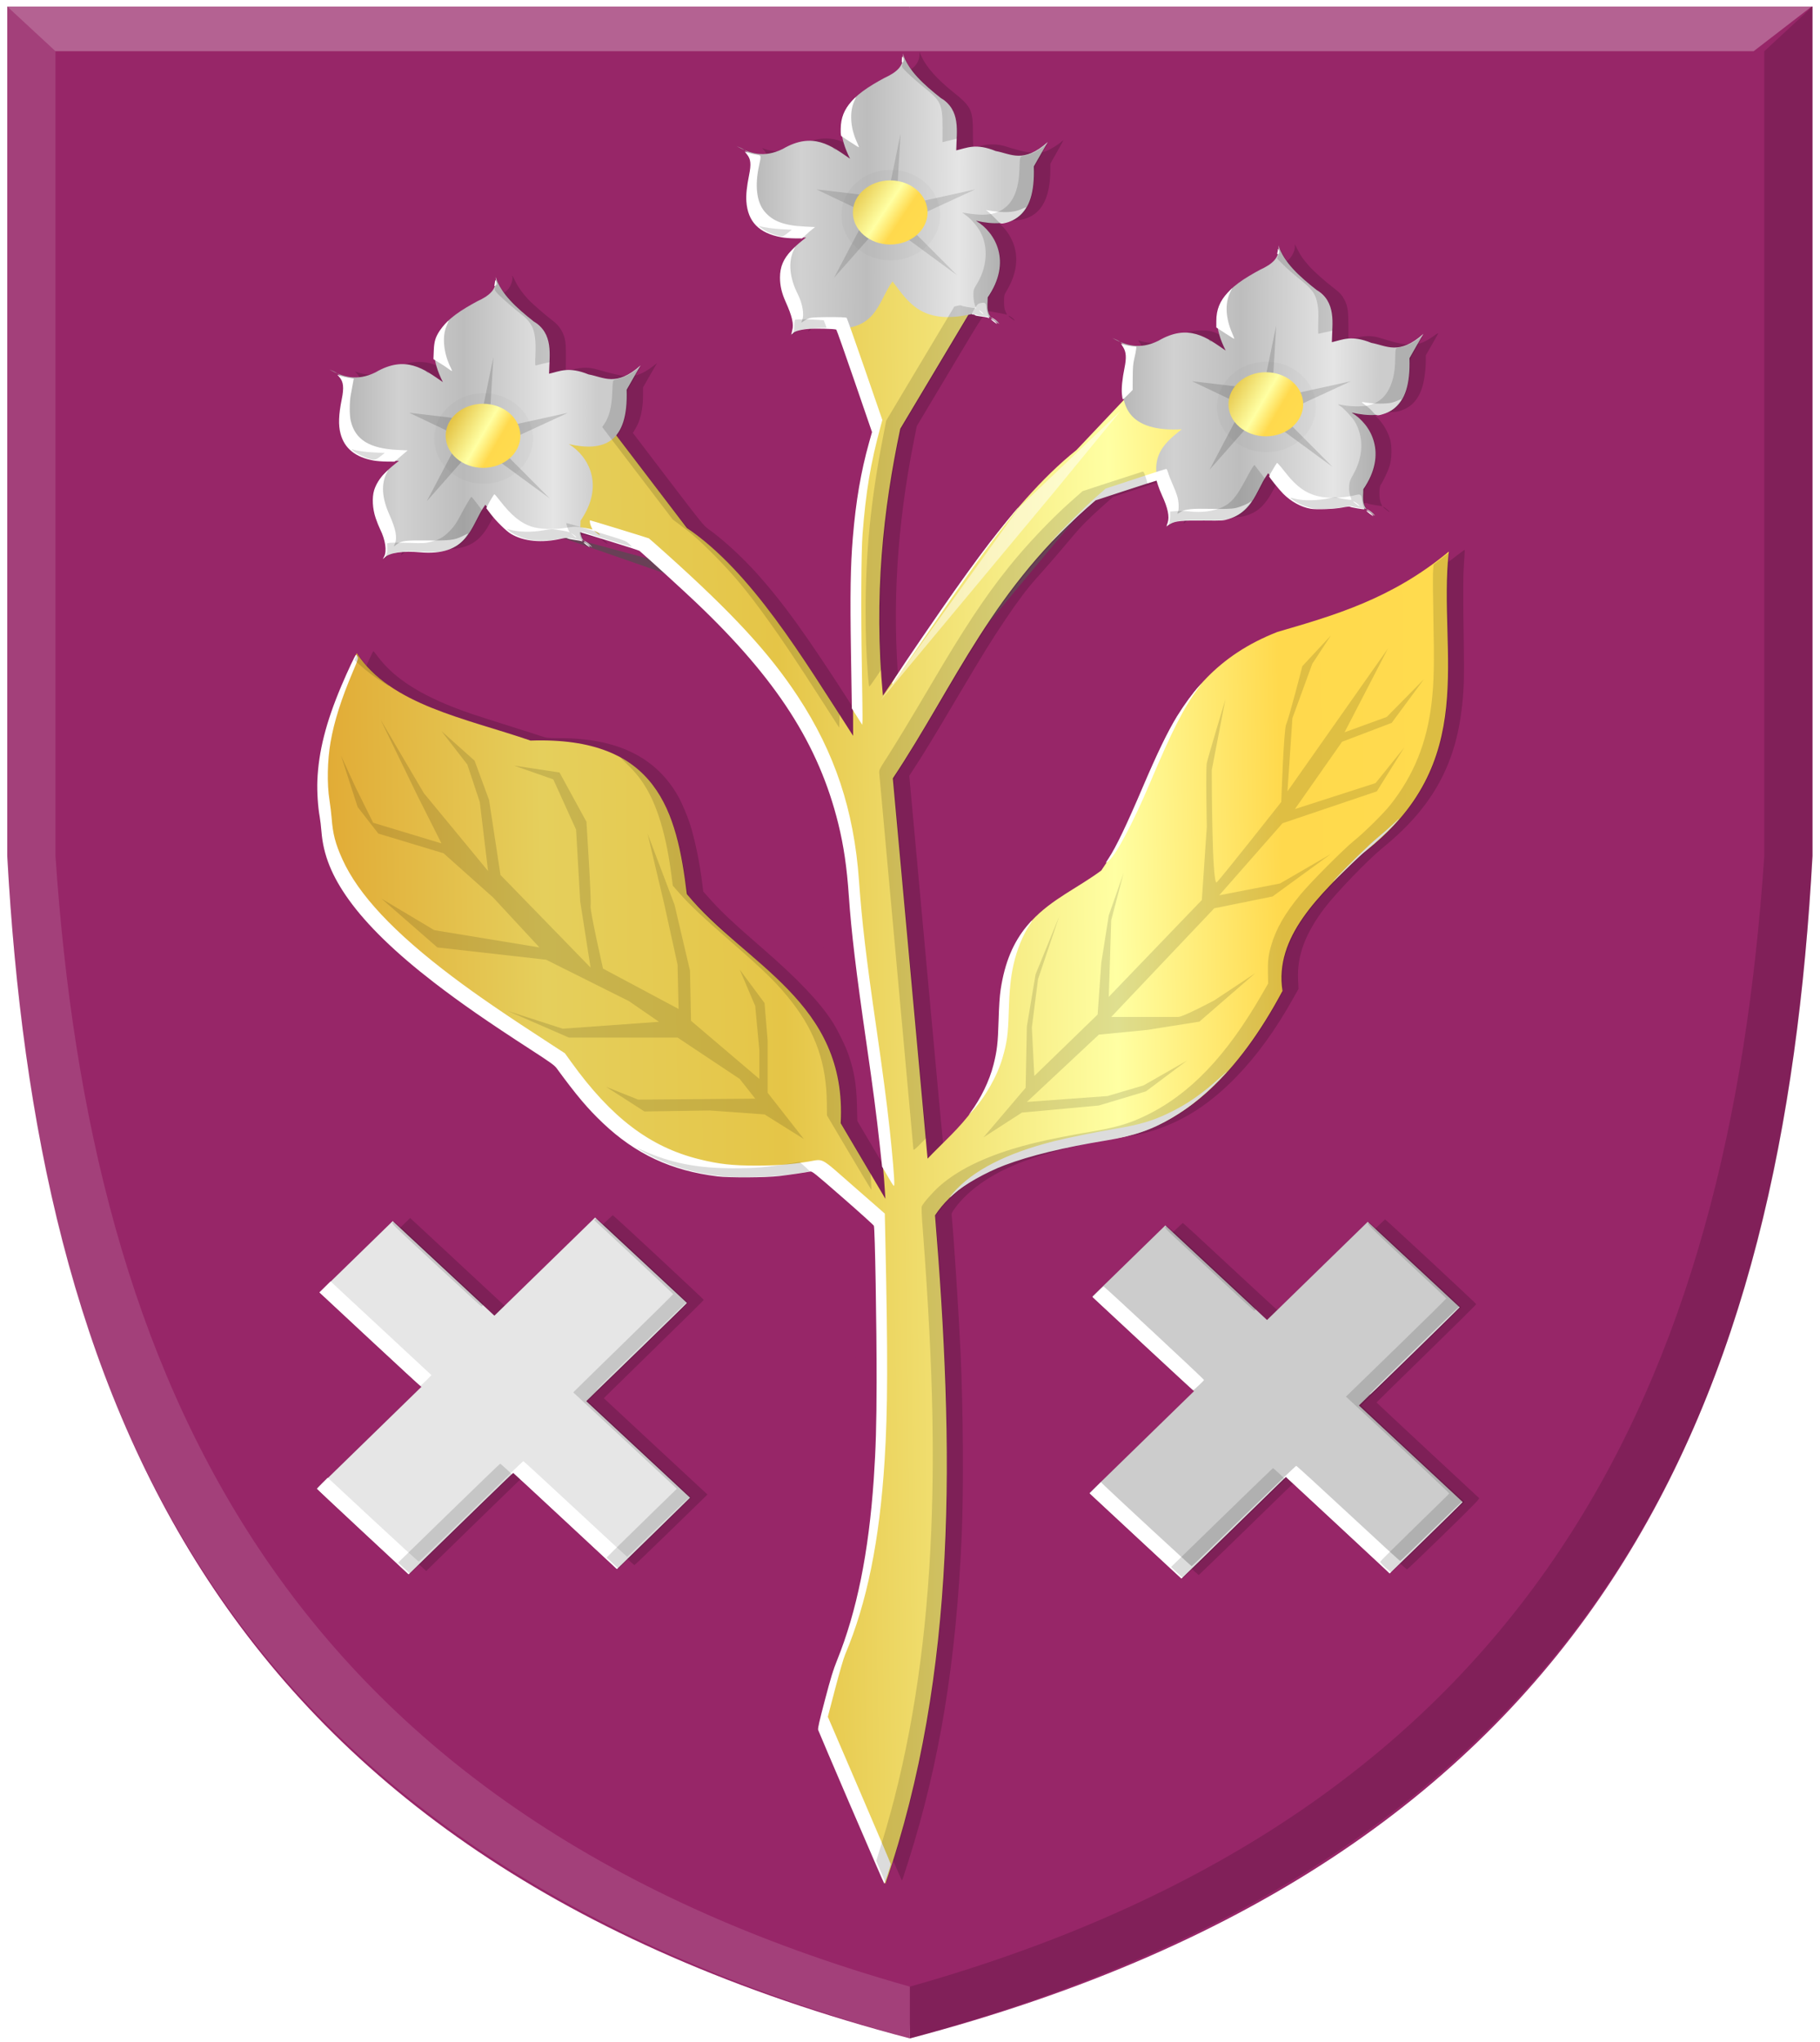 <?xml version="1.0" encoding="UTF-8" standalone="no"?>
<!-- Created with Inkscape (http://www.inkscape.org/) -->

<svg
   xmlns:dc="http://purl.org/dc/elements/1.1/"
   xmlns:cc="http://creativecommons.org/ns#"
   xmlns:rdf="http://www.w3.org/1999/02/22-rdf-syntax-ns#"
   xmlns:svg="http://www.w3.org/2000/svg"
   xmlns="http://www.w3.org/2000/svg"
   xmlns:xlink="http://www.w3.org/1999/xlink"
   xmlns:sodipodi="http://sodipodi.sourceforge.net/DTD/sodipodi-0.dtd"
   xmlns:inkscape="http://www.inkscape.org/namespaces/inkscape"
   width="219.344"
   height="246.125"
   id="svg3229"
   version="1.1"
   inkscape:version="0.48.4 r9939"
   sodipodi:docname="Nieuw document 3">
  <defs
     id="defs3231">
    <radialGradient
       inkscape:collect="always"
       xlink:href="#linearGradient4053-4"
       id="radialGradient16786-9-3-9"
       cx="-208.25"
       cy="48.875"
       fx="-208.25"
       fy="48.875"
       r="6.375"
       gradientTransform="matrix(1.417,0,0,1.343,213.585,59.635)"
       gradientUnits="userSpaceOnUse" />
    <filter
       color-interpolation-filters="sRGB"
       inkscape:collect="always"
       id="filter16816-9-3-4">
      <feGaussianBlur
         inkscape:collect="always"
         stdDeviation="0.443"
         id="feGaussianBlur16818-8-8-8" />
    </filter>
    <radialGradient
       inkscape:collect="always"
       xlink:href="#linearGradient16780-2-2-9"
       id="radialGradient16786-1-3-4"
       cx="-208.25"
       cy="48.875"
       fx="-208.25"
       fy="48.875"
       r="6.375"
       gradientTransform="matrix(1.417,0,0,1.343,157.914,62.398)"
       gradientUnits="userSpaceOnUse" />
    <linearGradient
       inkscape:collect="always"
       id="linearGradient16780-2-2-9">
      <stop
         style="stop-color:#ffffff;stop-opacity:1;"
         offset="0"
         id="stop16782-2-8-9" />
      <stop
         style="stop-color:#ffffff;stop-opacity:0;"
         offset="1"
         id="stop16784-9-6-2" />
    </linearGradient>
    <filter
       color-interpolation-filters="sRGB"
       inkscape:collect="always"
       id="filter16816-8-0-5">
      <feGaussianBlur
         inkscape:collect="always"
         stdDeviation="0.443"
         id="feGaussianBlur16818-2-1-5" />
    </filter>
    <radialGradient
       inkscape:collect="always"
       xlink:href="#linearGradient16780-6-3"
       id="radialGradient16786-2-3"
       cx="-208.25"
       cy="48.875"
       fx="-208.25"
       fy="48.875"
       r="6.375"
       gradientTransform="matrix(1.417,0,0,1.343,186.872,42.828)"
       gradientUnits="userSpaceOnUse" />
    <linearGradient
       inkscape:collect="always"
       id="linearGradient16780-6-3">
      <stop
         style="stop-color:#ffffff;stop-opacity:1;"
         offset="0"
         id="stop16782-0-3" />
      <stop
         style="stop-color:#ffffff;stop-opacity:0;"
         offset="1"
         id="stop16784-5-7" />
    </linearGradient>
    <filter
       color-interpolation-filters="sRGB"
       inkscape:collect="always"
       id="filter16816-4-4">
      <feGaussianBlur
         inkscape:collect="always"
         stdDeviation="0.443"
         id="feGaussianBlur16818-6-3" />
    </filter>
    <filter
       color-interpolation-filters="sRGB"
       inkscape:collect="always"
       id="filter17190-8"
       x="-0.09"
       width="1.181"
       y="-0.14"
       height="1.28">
      <feGaussianBlur
         inkscape:collect="always"
         stdDeviation="1.31"
         id="feGaussianBlur17192-0" />
    </filter>
    <filter
       color-interpolation-filters="sRGB"
       inkscape:collect="always"
       id="filter17206-8"
       x="-0.09"
       width="1.181"
       y="-0.14"
       height="1.28">
      <feGaussianBlur
         inkscape:collect="always"
         stdDeviation="1.31"
         id="feGaussianBlur17208-8" />
    </filter>
    <filter
       color-interpolation-filters="sRGB"
       inkscape:collect="always"
       id="filter17230-0">
      <feGaussianBlur
         inkscape:collect="always"
         stdDeviation="1.31"
         id="feGaussianBlur17232-6" />
    </filter>
    <filter
       color-interpolation-filters="sRGB"
       inkscape:collect="always"
       id="filter17234-8">
      <feGaussianBlur
         inkscape:collect="always"
         stdDeviation="1.31"
         id="feGaussianBlur17236-1" />
    </filter>
    <linearGradient
       gradientTransform="matrix(-1,0,0,1,610.88,0)"
       gradientUnits="userSpaceOnUse"
       y2="481.932"
       x2="526.905"
       y1="481.932"
       x1="83.975"
       id="linearGradient10798"
       xlink:href="#linearGradient4053-4"
       inkscape:collect="always" />
    <linearGradient
       gradientUnits="userSpaceOnUse"
       y2="-845.629"
       x2="-86.64"
       y1="-845.629"
       x1="-764.925"
       id="linearGradient24824"
       xlink:href="#linearGradient7293-4-5-5"
       inkscape:collect="always" />
    <linearGradient
       id="linearGradient7293-4-5-5">
      <stop
         id="stop24834"
         offset="0"
         style="stop-color:#b58e30;stop-opacity:1;" />
      <stop
         style="stop-color:#b58e30;stop-opacity:1;"
         offset="0"
         id="stop24882" />
      <stop
         style="stop-color:#b58e30;stop-opacity:1;"
         offset="0"
         id="stop24880" />
      <stop
         style="stop-color:#b58e30;stop-opacity:1;"
         offset="0"
         id="stop24878" />
      <stop
         style="stop-color:#b58e30;stop-opacity:1;"
         offset="0"
         id="stop24876" />
      <stop
         style="stop-color:#b68f30;stop-opacity:1;"
         offset="0"
         id="stop24874" />
      <stop
         style="stop-color:#b79030;stop-opacity:1;"
         offset="0"
         id="stop24872" />
      <stop
         style="stop-color:#ba9231;stop-opacity:1;"
         offset="0"
         id="stop24870" />
      <stop
         style="stop-color:#c09633;stop-opacity:1;"
         offset="0"
         id="stop24868" />
      <stop
         style="stop-color:#cb9f36;stop-opacity:1;"
         offset="0"
         id="stop24866" />
      <stop
         style="stop-color:#e2b13c;stop-opacity:1;"
         offset="0"
         id="stop24864" />
      <stop
         style="stop-color:#e2b13c;stop-opacity:1;"
         offset="0"
         id="stop24862" />
      <stop
         style="stop-color:#e2b13c;stop-opacity:1;"
         offset="0"
         id="stop24860" />
      <stop
         style="stop-color:#e2b13c;stop-opacity:1;"
         offset="0"
         id="stop24858" />
      <stop
         style="stop-color:#e2b13c;stop-opacity:1;"
         offset="0"
         id="stop24856" />
      <stop
         style="stop-color:#e2b13c;stop-opacity:1;"
         offset="0"
         id="stop24854" />
      <stop
         style="stop-color:#e2b13c;stop-opacity:1;"
         offset="0.001"
         id="stop24852" />
      <stop
         style="stop-color:#e2b13c;stop-opacity:1;"
         offset="0.001"
         id="stop24850" />
      <stop
         style="stop-color:#e2b13c;stop-opacity:1;"
         offset="0.003"
         id="stop24848" />
      <stop
         style="stop-color:#e2b13c;stop-opacity:1;"
         offset="0.005"
         id="stop24846" />
      <stop
         style="stop-color:#e2b13c;stop-opacity:1;"
         offset="0.01"
         id="stop24844" />
      <stop
         style="stop-color:#e2b23d;stop-opacity:1;"
         offset="0.02"
         id="stop24842" />
      <stop
         style="stop-color:#e2b33e;stop-opacity:1;"
         offset="0.04"
         id="stop24840" />
      <stop
         style="stop-color:#e2b641;stop-opacity:1;"
         offset="0.08"
         id="stop24838" />
      <stop
         id="stop24830"
         offset="0.161"
         style="stop-color:#e3bb47;stop-opacity:1;" />
      <stop
         id="stop8194-1-0-7"
         offset="0.321"
         style="stop-color:#e5cf5c;stop-opacity:1;" />
      <stop
         style="stop-color:#e5c547;stop-opacity:1;"
         offset="0.5"
         id="stop7301-0-2-2" />
      <stop
         id="stop24826"
         offset="0.625"
         style="stop-color:#f2e275;stop-opacity:1;" />
      <stop
         id="stop7303-5-9-4"
         offset="0.75"
         style="stop-color:#ffffa3;stop-opacity:1;" />
      <stop
         style="stop-color:#fff58d;stop-opacity:1;"
         offset="0.781"
         id="stop24832" />
      <stop
         style="stop-color:#ffec78;stop-opacity:1;"
         offset="0.812"
         id="stop24828" />
      <stop
         style="stop-color:#ffd94d;stop-opacity:1;"
         offset="1"
         id="stop7526-6-9-6" />
    </linearGradient>
    <linearGradient
       y2="-845.629"
       x2="-86.64"
       y1="-845.629"
       x1="-764.925"
       gradientUnits="userSpaceOnUse"
       id="linearGradient24886"
       xlink:href="#linearGradient7293-4-5-5"
       inkscape:collect="always" />
    <linearGradient
       id="linearGradient11325">
      <stop
         id="stop11327"
         offset="0"
         style="stop-color:#b58e30;stop-opacity:1;" />
      <stop
         style="stop-color:#b58e30;stop-opacity:1;"
         offset="0"
         id="stop11329" />
      <stop
         style="stop-color:#b58e30;stop-opacity:1;"
         offset="0"
         id="stop11331" />
      <stop
         style="stop-color:#b58e30;stop-opacity:1;"
         offset="0"
         id="stop11333" />
      <stop
         style="stop-color:#b58e30;stop-opacity:1;"
         offset="0"
         id="stop11335" />
      <stop
         style="stop-color:#b68f30;stop-opacity:1;"
         offset="0"
         id="stop11337" />
      <stop
         style="stop-color:#b79030;stop-opacity:1;"
         offset="0"
         id="stop11339" />
      <stop
         style="stop-color:#ba9231;stop-opacity:1;"
         offset="0"
         id="stop11341" />
      <stop
         style="stop-color:#c09633;stop-opacity:1;"
         offset="0"
         id="stop11343" />
      <stop
         style="stop-color:#cb9f36;stop-opacity:1;"
         offset="0"
         id="stop11345" />
      <stop
         style="stop-color:#e2b13c;stop-opacity:1;"
         offset="0"
         id="stop11347" />
      <stop
         style="stop-color:#e2b13c;stop-opacity:1;"
         offset="0"
         id="stop11349" />
      <stop
         style="stop-color:#e2b13c;stop-opacity:1;"
         offset="0"
         id="stop11351" />
      <stop
         style="stop-color:#e2b13c;stop-opacity:1;"
         offset="0"
         id="stop11353" />
      <stop
         style="stop-color:#e2b13c;stop-opacity:1;"
         offset="0"
         id="stop11355" />
      <stop
         style="stop-color:#e2b13c;stop-opacity:1;"
         offset="0"
         id="stop11357" />
      <stop
         style="stop-color:#e2b13c;stop-opacity:1;"
         offset="0.001"
         id="stop11359" />
      <stop
         style="stop-color:#e2b13c;stop-opacity:1;"
         offset="0.001"
         id="stop11361" />
      <stop
         style="stop-color:#e2b13c;stop-opacity:1;"
         offset="0.003"
         id="stop11363" />
      <stop
         style="stop-color:#e2b13c;stop-opacity:1;"
         offset="0.005"
         id="stop11365" />
      <stop
         style="stop-color:#e2b13c;stop-opacity:1;"
         offset="0.01"
         id="stop11367" />
      <stop
         style="stop-color:#e2b23d;stop-opacity:1;"
         offset="0.02"
         id="stop11369" />
      <stop
         style="stop-color:#e2b33e;stop-opacity:1;"
         offset="0.04"
         id="stop11371" />
      <stop
         style="stop-color:#e2b641;stop-opacity:1;"
         offset="0.08"
         id="stop11373" />
      <stop
         id="stop11375"
         offset="0.161"
         style="stop-color:#e3bb47;stop-opacity:1;" />
      <stop
         id="stop11377"
         offset="0.321"
         style="stop-color:#e5cf5c;stop-opacity:1;" />
      <stop
         style="stop-color:#e5c547;stop-opacity:1;"
         offset="0.5"
         id="stop11379" />
      <stop
         id="stop11381"
         offset="0.625"
         style="stop-color:#f2e275;stop-opacity:1;" />
      <stop
         id="stop11383"
         offset="0.75"
         style="stop-color:#ffffa3;stop-opacity:1;" />
      <stop
         style="stop-color:#fff58d;stop-opacity:1;"
         offset="0.781"
         id="stop11385" />
      <stop
         style="stop-color:#ffec78;stop-opacity:1;"
         offset="0.812"
         id="stop11387" />
      <stop
         style="stop-color:#ffd94d;stop-opacity:1;"
         offset="1"
         id="stop11389" />
    </linearGradient>
    <linearGradient
       inkscape:collect="always"
       xlink:href="#linearGradient3644-7-0"
       id="linearGradient3650-1-6"
       x1="62.371"
       y1="167.129"
       x2="204.715"
       y2="167.129"
       gradientUnits="userSpaceOnUse"
       gradientTransform="translate(322.182,0)" />
    <linearGradient
       inkscape:collect="always"
       id="linearGradient3644-7-0">
      <stop
         style="stop-color:#000000;stop-opacity:1;"
         offset="0"
         id="stop3646-7-2" />
      <stop
         style="stop-color:#000000;stop-opacity:0;"
         offset="1"
         id="stop3648-4-5" />
    </linearGradient>
    <radialGradient
       inkscape:collect="always"
       xlink:href="#linearGradient4356-9-1-9"
       id="radialGradient4362-4-4-0"
       cx="92.664"
       cy="149.118"
       fx="92.664"
       fy="149.118"
       r="4.952"
       gradientTransform="matrix(1,0,0,0.971,0,4.37)"
       gradientUnits="userSpaceOnUse" />
    <linearGradient
       inkscape:collect="always"
       id="linearGradient4356-9-1-9">
      <stop
         style="stop-color:#ffffff;stop-opacity:1;"
         offset="0"
         id="stop4358-4-2-5" />
      <stop
         style="stop-color:#ffffff;stop-opacity:0;"
         offset="1"
         id="stop4360-6-1-4" />
    </linearGradient>
    <radialGradient
       inkscape:collect="always"
       xlink:href="#linearGradient4356-1-47-8"
       id="radialGradient4362-2-1-0"
       cx="92.664"
       cy="149.118"
       fx="92.664"
       fy="149.118"
       r="4.952"
       gradientTransform="matrix(1,0,0,0.971,0,4.37)"
       gradientUnits="userSpaceOnUse" />
    <linearGradient
       inkscape:collect="always"
       id="linearGradient4356-1-47-8">
      <stop
         style="stop-color:#ffffff;stop-opacity:1;"
         offset="0"
         id="stop4358-49-68-8" />
      <stop
         style="stop-color:#ffffff;stop-opacity:0;"
         offset="1"
         id="stop4360-8-2-1" />
    </linearGradient>
    <radialGradient
       inkscape:collect="always"
       xlink:href="#linearGradient4356-6-5-2"
       id="radialGradient4362-8-8-9"
       cx="92.664"
       cy="149.118"
       fx="92.664"
       fy="149.118"
       r="4.952"
       gradientTransform="matrix(1,0,0,0.971,0,4.37)"
       gradientUnits="userSpaceOnUse" />
    <linearGradient
       inkscape:collect="always"
       id="linearGradient4356-6-5-2">
      <stop
         style="stop-color:#ffffff;stop-opacity:1;"
         offset="0"
         id="stop4358-6-97-3" />
      <stop
         style="stop-color:#ffffff;stop-opacity:0;"
         offset="1"
         id="stop4360-2-1-7" />
    </linearGradient>
    <radialGradient
       inkscape:collect="always"
       xlink:href="#linearGradient4356-2-7-3"
       id="radialGradient4362-0-3-6"
       cx="92.664"
       cy="149.118"
       fx="92.664"
       fy="149.118"
       r="4.952"
       gradientTransform="matrix(1,0,0,0.971,0,4.37)"
       gradientUnits="userSpaceOnUse" />
    <linearGradient
       inkscape:collect="always"
       id="linearGradient4356-2-7-3">
      <stop
         style="stop-color:#ffffff;stop-opacity:1;"
         offset="0"
         id="stop4358-0-1-8" />
      <stop
         style="stop-color:#ffffff;stop-opacity:0;"
         offset="1"
         id="stop4360-89-2-1" />
    </linearGradient>
    <radialGradient
       inkscape:collect="always"
       xlink:href="#linearGradient4356-9-8-5-5"
       id="radialGradient4362-4-6-5-6"
       cx="92.664"
       cy="149.118"
       fx="92.664"
       fy="149.118"
       r="4.952"
       gradientTransform="matrix(1,0,0,0.971,0,4.37)"
       gradientUnits="userSpaceOnUse" />
    <linearGradient
       inkscape:collect="always"
       id="linearGradient4356-9-8-5-5">
      <stop
         style="stop-color:#ffffff;stop-opacity:1;"
         offset="0"
         id="stop4358-4-9-1-1" />
      <stop
         style="stop-color:#ffffff;stop-opacity:0;"
         offset="1"
         id="stop4360-6-8-4-2" />
    </linearGradient>
    <radialGradient
       inkscape:collect="always"
       xlink:href="#linearGradient4356-1-5-3-4"
       id="radialGradient4362-2-5-3-5"
       cx="92.664"
       cy="149.118"
       fx="92.664"
       fy="149.118"
       r="4.952"
       gradientTransform="matrix(1,0,0,0.971,0,4.37)"
       gradientUnits="userSpaceOnUse" />
    <linearGradient
       inkscape:collect="always"
       id="linearGradient4356-1-5-3-4">
      <stop
         style="stop-color:#ffffff;stop-opacity:1;"
         offset="0"
         id="stop4358-49-2-0-1" />
      <stop
         style="stop-color:#ffffff;stop-opacity:0;"
         offset="1"
         id="stop4360-8-1-0-3" />
    </linearGradient>
    <radialGradient
       inkscape:collect="always"
       xlink:href="#linearGradient4356-6-8-6-1"
       id="radialGradient4362-8-5-1-2"
       cx="92.664"
       cy="149.118"
       fx="92.664"
       fy="149.118"
       r="4.952"
       gradientTransform="matrix(1,0,0,0.971,0,4.37)"
       gradientUnits="userSpaceOnUse" />
    <linearGradient
       inkscape:collect="always"
       id="linearGradient4356-6-8-6-1">
      <stop
         style="stop-color:#ffffff;stop-opacity:1;"
         offset="0"
         id="stop4358-6-9-9-3" />
      <stop
         style="stop-color:#ffffff;stop-opacity:0;"
         offset="1"
         id="stop4360-2-0-8-3" />
    </linearGradient>
    <radialGradient
       inkscape:collect="always"
       xlink:href="#linearGradient4356-2-8-9-8"
       id="radialGradient4362-0-7-3-4"
       cx="92.664"
       cy="149.118"
       fx="92.664"
       fy="149.118"
       r="4.952"
       gradientTransform="matrix(1,0,0,0.971,0,4.37)"
       gradientUnits="userSpaceOnUse" />
    <linearGradient
       inkscape:collect="always"
       id="linearGradient4356-2-8-9-8">
      <stop
         style="stop-color:#ffffff;stop-opacity:1;"
         offset="0"
         id="stop4358-0-7-3-5" />
      <stop
         style="stop-color:#ffffff;stop-opacity:0;"
         offset="1"
         id="stop4360-89-8-6-7" />
    </linearGradient>
    <radialGradient
       inkscape:collect="always"
       xlink:href="#linearGradient4356-1-4-0-3"
       id="radialGradient4362-2-59-5-0"
       cx="92.664"
       cy="149.118"
       fx="92.664"
       fy="149.118"
       r="4.952"
       gradientTransform="matrix(1,0,0,0.971,0,4.37)"
       gradientUnits="userSpaceOnUse" />
    <linearGradient
       inkscape:collect="always"
       id="linearGradient4356-1-4-0-3">
      <stop
         style="stop-color:#ffffff;stop-opacity:1;"
         offset="0"
         id="stop4358-49-6-6-2" />
      <stop
         style="stop-color:#ffffff;stop-opacity:0;"
         offset="1"
         id="stop4360-8-3-5-1" />
    </linearGradient>
    <radialGradient
       inkscape:collect="always"
       xlink:href="#linearGradient4356-1-1-2-7"
       id="radialGradient4362-2-8-6-8"
       cx="92.664"
       cy="149.118"
       fx="92.664"
       fy="149.118"
       r="4.952"
       gradientTransform="matrix(1,0,0,0.971,0,4.37)"
       gradientUnits="userSpaceOnUse" />
    <linearGradient
       inkscape:collect="always"
       id="linearGradient4356-1-1-2-7">
      <stop
         style="stop-color:#ffffff;stop-opacity:1;"
         offset="0"
         id="stop4358-49-8-2-2" />
      <stop
         style="stop-color:#ffffff;stop-opacity:0;"
         offset="1"
         id="stop4360-8-6-5-8" />
    </linearGradient>
    <radialGradient
       inkscape:collect="always"
       xlink:href="#linearGradient4356-1-1-1-6-8"
       id="radialGradient4362-2-8-2-0-2"
       cx="92.664"
       cy="149.118"
       fx="92.664"
       fy="149.118"
       r="4.952"
       gradientTransform="matrix(1,0,0,0.971,0,4.37)"
       gradientUnits="userSpaceOnUse" />
    <linearGradient
       inkscape:collect="always"
       id="linearGradient4356-1-1-1-6-8">
      <stop
         style="stop-color:#ffffff;stop-opacity:1;"
         offset="0"
         id="stop4358-49-8-5-7-2" />
      <stop
         style="stop-color:#ffffff;stop-opacity:0;"
         offset="1"
         id="stop4360-8-6-4-2-5" />
    </linearGradient>
    <radialGradient
       inkscape:collect="always"
       xlink:href="#linearGradient4270-8-3-7"
       id="radialGradient4276-6-4-2"
       cx="466.249"
       cy="71.498"
       fx="466.249"
       fy="71.498"
       r="20.895"
       gradientTransform="matrix(1,0,0,0.569,0,30.85)"
       gradientUnits="userSpaceOnUse" />
    <linearGradient
       inkscape:collect="always"
       id="linearGradient4270-8-3-7">
      <stop
         style="stop-color:#ffffff;stop-opacity:1;"
         offset="0"
         id="stop4272-8-70-1" />
      <stop
         style="stop-color:#ffffff;stop-opacity:0;"
         offset="1"
         id="stop4274-2-5-7" />
    </linearGradient>
    <radialGradient
       r="20.895"
       fy="71.498"
       fx="466.249"
       cy="71.498"
       cx="466.249"
       gradientTransform="matrix(1,0,0,0.569,0,30.85)"
       gradientUnits="userSpaceOnUse"
       id="radialGradient4540-6-3"
       xlink:href="#linearGradient4270-8-5-5-4"
       inkscape:collect="always" />
    <linearGradient
       inkscape:collect="always"
       id="linearGradient4270-8-5-5-4">
      <stop
         style="stop-color:#ffffff;stop-opacity:1;"
         offset="0"
         id="stop4272-8-7-9-2" />
      <stop
         style="stop-color:#ffffff;stop-opacity:0;"
         offset="1"
         id="stop4274-2-8-2-3" />
    </linearGradient>
    <radialGradient
       r="20.895"
       fy="71.498"
       fx="466.249"
       cy="71.498"
       cx="466.249"
       gradientTransform="matrix(1,0,0,0.569,0,30.85)"
       gradientUnits="userSpaceOnUse"
       id="radialGradient4540-0-2-4"
       xlink:href="#linearGradient4270-8-0-3-9"
       inkscape:collect="always" />
    <linearGradient
       inkscape:collect="always"
       id="linearGradient4270-8-0-3-9">
      <stop
         style="stop-color:#ffffff;stop-opacity:1;"
         offset="0"
         id="stop4272-8-8-2-2" />
      <stop
         style="stop-color:#ffffff;stop-opacity:0;"
         offset="1"
         id="stop4274-2-9-1-4" />
    </linearGradient>
    <radialGradient
       inkscape:collect="always"
       xlink:href="#linearGradient4612-5-8-4"
       id="radialGradient4618-5-8-4"
       cx="578.148"
       cy="-5.753"
       fx="578.148"
       fy="-5.753"
       r="11.555"
       gradientTransform="matrix(1,0,0,1.459,0,2.64)"
       gradientUnits="userSpaceOnUse" />
    <linearGradient
       inkscape:collect="always"
       id="linearGradient4612-5-8-4">
      <stop
         style="stop-color:#ffffff;stop-opacity:1;"
         offset="0"
         id="stop4614-8-8-9" />
      <stop
         style="stop-color:#ffffff;stop-opacity:0;"
         offset="1"
         id="stop4616-4-7-8" />
    </linearGradient>
    <radialGradient
       inkscape:collect="always"
       xlink:href="#linearGradient4612-7-3-1"
       id="radialGradient4618-6-5-7"
       cx="578.148"
       cy="-5.753"
       fx="578.148"
       fy="-5.753"
       r="11.555"
       gradientTransform="matrix(1,0,0,1.459,0,2.64)"
       gradientUnits="userSpaceOnUse" />
    <linearGradient
       inkscape:collect="always"
       id="linearGradient4612-7-3-1">
      <stop
         style="stop-color:#ffffff;stop-opacity:1;"
         offset="0"
         id="stop4614-83-0-9" />
      <stop
         style="stop-color:#ffffff;stop-opacity:0;"
         offset="1"
         id="stop4616-6-9-8" />
    </linearGradient>
    <linearGradient
       gradientTransform="matrix(1.01,0,0,1,-1130.92,1230.589)"
       y2="44.003"
       x2="106.257"
       y1="44.003"
       x1="53.417"
       gradientUnits="userSpaceOnUse"
       id="linearGradient4528"
       xlink:href="#linearGradient4070-6"
       inkscape:collect="always" />
    <linearGradient
       id="linearGradient4070-6">
      <stop
         id="stop4072-2"
         offset="0"
         style="stop-color:#a3a3a3;stop-opacity:1;" />
      <stop
         id="stop4074-3"
         offset="0.143"
         style="stop-color:#b0b0b0;stop-opacity:1;" />
      <stop
         style="stop-color:#d1d1d1;stop-opacity:1;"
         offset="0.321"
         id="stop4076-8" />
      <stop
         id="stop4078-2"
         offset="0.5"
         style="stop-color:#bdbdbd;stop-opacity:1;" />
      <stop
         style="stop-color:#e5e5e5;stop-opacity:1;"
         offset="0.75"
         id="stop4080-6" />
      <stop
         id="stop4082-2"
         offset="0.875"
         style="stop-color:#cccccc;stop-opacity:1;" />
      <stop
         style="stop-color:#cccccc;stop-opacity:1;"
         offset="1"
         id="stop4084-7" />
    </linearGradient>
    <linearGradient
       y2="161.975"
       x2="207.301"
       y1="161.975"
       x1="51.157"
       gradientTransform="matrix(-0.411,0,0,0.392,-996.954,1215.491)"
       gradientUnits="userSpaceOnUse"
       id="linearGradient4399"
       xlink:href="#linearGradient4053-4"
       inkscape:collect="always" />
    <linearGradient
       id="linearGradient4053-4">
      <stop
         id="stop4055-9"
         offset="0"
         style="stop-color:#cc992d;stop-opacity:1;" />
      <stop
         id="stop4057-8"
         offset="0.143"
         style="stop-color:#e1a832;stop-opacity:1;" />
      <stop
         style="stop-color:#e5cf5c;stop-opacity:1;"
         offset="0.321"
         id="stop4059-2" />
      <stop
         id="stop4061-4"
         offset="0.5"
         style="stop-color:#e5c547;stop-opacity:1;" />
      <stop
         style="stop-color:#ffffa3;stop-opacity:1;"
         offset="0.75"
         id="stop4063-5" />
      <stop
         id="stop4065-2"
         offset="0.875"
         style="stop-color:#ffd94d;stop-opacity:1;" />
      <stop
         style="stop-color:#ffdb4e;stop-opacity:1;"
         offset="1"
         id="stop4067-9" />
    </linearGradient>
    <linearGradient
       inkscape:collect="always"
       xlink:href="#linearGradient4070"
       id="linearGradient4319"
       x1="88.257"
       y1="389.148"
       x2="244.401"
       y2="389.148"
       gradientUnits="userSpaceOnUse"
       gradientTransform="matrix(-1,0,0,1,460.836,-233.201)" />
    <linearGradient
       id="linearGradient4070">
      <stop
         id="stop4072"
         offset="0"
         style="stop-color:#a3a3a3;stop-opacity:1;" />
      <stop
         id="stop4074"
         offset="0.143"
         style="stop-color:#b0b0b0;stop-opacity:1;" />
      <stop
         style="stop-color:#d1d1d1;stop-opacity:1;"
         offset="0.321"
         id="stop4076" />
      <stop
         id="stop4078"
         offset="0.5"
         style="stop-color:#bdbdbd;stop-opacity:1;" />
      <stop
         style="stop-color:#e5e5e5;stop-opacity:1;"
         offset="0.75"
         id="stop4080" />
      <stop
         id="stop4082"
         offset="0.875"
         style="stop-color:#cccccc;stop-opacity:1;" />
      <stop
         style="stop-color:#cccccc;stop-opacity:1;"
         offset="1"
         id="stop4084" />
    </linearGradient>
    <linearGradient
       y2="389.148"
       x2="244.401"
       y1="389.148"
       x1="88.257"
       gradientTransform="matrix(-1,0,0,1,-883.152,899.044)"
       gradientUnits="userSpaceOnUse"
       id="linearGradient11779"
       xlink:href="#linearGradient4070"
       inkscape:collect="always" />
    <linearGradient
       inkscape:collect="always"
       xlink:href="#linearGradient4070-9-0-5"
       id="linearGradient8795"
       gradientUnits="userSpaceOnUse"
       gradientTransform="matrix(-3.623,0,0,3.5,931.202,-844.159)"
       x1="88.257"
       y1="389.148"
       x2="244.401"
       y2="389.148" />
    <linearGradient
       id="linearGradient4070-9-0-5">
      <stop
         id="stop4072-5-5-3"
         offset="0"
         style="stop-color:#a3a3a3;stop-opacity:1;" />
      <stop
         id="stop4074-5-2-2"
         offset="0.143"
         style="stop-color:#b0b0b0;stop-opacity:1;" />
      <stop
         style="stop-color:#d1d1d1;stop-opacity:1;"
         offset="0.321"
         id="stop4076-40-4-9" />
      <stop
         id="stop4078-3-2-7"
         offset="0.5"
         style="stop-color:#bdbdbd;stop-opacity:1;" />
      <stop
         style="stop-color:#e5e5e5;stop-opacity:1;"
         offset="0.75"
         id="stop4080-4-3-3" />
      <stop
         id="stop4082-1-8-7"
         offset="0.875"
         style="stop-color:#cccccc;stop-opacity:1;" />
      <stop
         style="stop-color:#cccccc;stop-opacity:1;"
         offset="1"
         id="stop4084-2-5-4" />
    </linearGradient>
    <linearGradient
       inkscape:collect="always"
       xlink:href="#linearGradient4070-9-0-5"
       id="linearGradient8505"
       gradientUnits="userSpaceOnUse"
       gradientTransform="matrix(-3.623,0,0,3.5,6003.304,-2995.448)"
       x1="88.257"
       y1="389.148"
       x2="244.401"
       y2="389.148" />
    <filter
       id="filter8732"
       inkscape:collect="always"
       color-interpolation-filters="sRGB">
      <feGaussianBlur
         id="feGaussianBlur8734"
         stdDeviation="2.578"
         inkscape:collect="always" />
    </filter>
    <linearGradient
       inkscape:collect="always"
       xlink:href="#linearGradient4070-9-0-5-3"
       id="linearGradient5734"
       gradientUnits="userSpaceOnUse"
       x1="309.286"
       y1="148.853"
       x2="320.714"
       y2="148.853"
       gradientTransform="translate(458.427,563.081)" />
    <linearGradient
       id="linearGradient4070-9-0-5-3">
      <stop
         style="stop-color:#a3a3a3;stop-opacity:1;"
         offset="0"
         id="stop4072-5-5-3-8" />
      <stop
         style="stop-color:#b0b0b0;stop-opacity:1;"
         offset="0.143"
         id="stop4074-5-2-2-3" />
      <stop
         id="stop4076-40-4-9-2"
         offset="0.321"
         style="stop-color:#d1d1d1;stop-opacity:1;" />
      <stop
         style="stop-color:#bdbdbd;stop-opacity:1;"
         offset="0.5"
         id="stop4078-3-2-7-8" />
      <stop
         id="stop4080-4-3-3-6"
         offset="0.75"
         style="stop-color:#e5e5e5;stop-opacity:1;" />
      <stop
         style="stop-color:#cccccc;stop-opacity:1;"
         offset="0.875"
         id="stop4082-1-8-7-0" />
      <stop
         id="stop4084-2-5-4-1"
         offset="1"
         style="stop-color:#cccccc;stop-opacity:1;" />
    </linearGradient>
    <linearGradient
       gradientUnits="userSpaceOnUse"
       y2="148.853"
       x2="320.714"
       y1="148.853"
       x1="309.286"
       id="linearGradient5702"
       xlink:href="#linearGradient4070-9-0-5-3"
       inkscape:collect="always" />
    <linearGradient
       id="linearGradient4053-4-6">
      <stop
         style="stop-color:#cc992d;stop-opacity:1;"
         offset="0"
         id="stop4055-9-4" />
      <stop
         style="stop-color:#e1a832;stop-opacity:1;"
         offset="0.143"
         id="stop4057-8-7" />
      <stop
         id="stop4059-2-1"
         offset="0.321"
         style="stop-color:#e5cf5c;stop-opacity:1;" />
      <stop
         style="stop-color:#e5c547;stop-opacity:1;"
         offset="0.5"
         id="stop4061-4-3" />
      <stop
         id="stop4063-5-2"
         offset="0.75"
         style="stop-color:#ffffa3;stop-opacity:1;" />
      <stop
         style="stop-color:#ffd94d;stop-opacity:1;"
         offset="0.875"
         id="stop4065-2-1" />
      <stop
         id="stop4067-9-6"
         offset="1"
         style="stop-color:#ffdb4e;stop-opacity:1;" />
    </linearGradient>
    <linearGradient
       gradientUnits="userSpaceOnUse"
       y2="148.257"
       x2="305.824"
       y1="148.257"
       x1="294.712"
       id="linearGradient5694"
       xlink:href="#linearGradient4053-4-6"
       inkscape:collect="always"
       gradientTransform="translate(458.427,563.081)" />
    <linearGradient
       inkscape:collect="always"
       xlink:href="#linearGradient4053-4-6"
       id="linearGradient5947"
       x1="204.876"
       y1="489.212"
       x2="365.577"
       y2="486.686"
       gradientUnits="userSpaceOnUse" />
    <linearGradient
       inkscape:collect="always"
       xlink:href="#linearGradient4070-9-0-5-3"
       id="linearGradient5971"
       x1="317.714"
       y1="404.2"
       x2="362.512"
       y2="404.378"
       gradientUnits="userSpaceOnUse" />
    <linearGradient
       inkscape:collect="always"
       xlink:href="#linearGradient4070-9-0-5-3"
       id="linearGradient5979"
       x1="272.98"
       y1="381.081"
       x2="317.243"
       y2="381.259"
       gradientUnits="userSpaceOnUse" />
    <linearGradient
       inkscape:collect="always"
       xlink:href="#linearGradient4070-9-0-5-3"
       id="linearGradient5987"
       x1="224.799"
       y1="408.179"
       x2="268.169"
       y2="408.179"
       gradientUnits="userSpaceOnUse" />
    <linearGradient
       inkscape:collect="always"
       xlink:href="#linearGradient4053-4-6"
       id="linearGradient5995"
       x1="-223.731"
       y1="36.649"
       x2="-201.875"
       y2="48.875"
       gradientUnits="userSpaceOnUse" />
    <linearGradient
       inkscape:collect="always"
       xlink:href="#linearGradient4053-4-6"
       id="linearGradient6003"
       x1="-223.226"
       y1="35.32"
       x2="-201.875"
       y2="48.875"
       gradientUnits="userSpaceOnUse" />
    <linearGradient
       inkscape:collect="always"
       xlink:href="#linearGradient4053-4-6"
       id="linearGradient6011"
       x1="-221.961"
       y1="37.712"
       x2="-201.875"
       y2="48.875"
       gradientUnits="userSpaceOnUse" />
  </defs>
  <sodipodi:namedview
     id="base"
     pagecolor="#ffffff"
     bordercolor="#666666"
     borderopacity="1.0"
     inkscape:pageopacity="0.0"
     inkscape:pageshadow="2"
     inkscape:zoom="1.4"
     inkscape:cx="53.015253"
     inkscape:cy="165.84484"
     inkscape:document-units="px"
     inkscape:current-layer="layer1"
     showgrid="false"
     fit-margin-top="0"
     fit-margin-left="0"
     fit-margin-right="0"
     fit-margin-bottom="0"
     inkscape:window-width="1600"
     inkscape:window-height="837"
     inkscape:window-x="-8"
     inkscape:window-y="-8"
     inkscape:window-maximized="1" />
  <g
     inkscape:label="Laag 1"
     inkscape:groupmode="layer"
     id="layer1"
     transform="translate(-190.625,-357.719)">
    <path
       inkscape:connector-curvature="0"
       style="fill:#972668;fill-opacity:1;stroke:#000000;stroke-width:0.689px;stroke-linecap:butt;stroke-linejoin:miter;stroke-opacity:0"
       d="m 300.282,358.508 -108.784,0 0,102.363 c 3.582,64.785 24.602,120.351 108.784,142.521 l 0,-244.883 z"
       id="path16714"
       sodipodi:nodetypes="ccccc" />
    <path
       inkscape:connector-curvature="0"
       style="fill:#972668;fill-opacity:1;stroke:#000000;stroke-width:0.689px;stroke-linecap:butt;stroke-linejoin:miter;stroke-opacity:0"
       d="m 300.282,358.508 108.784,0 0,102.363 c -3.582,64.785 -24.602,120.351 -108.784,142.521 -3.051,-81.628 -23.229,-163.255 0,-244.883 z"
       id="path16714-3"
       sodipodi:nodetypes="ccccc" />
    <path
       inkscape:connector-curvature="0"
       style="fill:#ffffff;fill-opacity:0.118;stroke:#000000;stroke-width:0.689px;stroke-linecap:butt;stroke-linejoin:miter;stroke-opacity:0"
       d="m 191.498,358.508 5.812,5.384 0,96.978 c 4.249,62.918 27.227,114.944 102.972,136.28 l 0,6.24 C 214.942,580.059 194.994,524.4 191.498,460.871 l 0,-102.363 z"
       id="path17322"
       sodipodi:nodetypes="ccccccc" />
    <path
       inkscape:connector-curvature="0"
       style="fill:#000000;fill-opacity:0.146;stroke:#000000;stroke-width:0.689px;stroke-linecap:butt;stroke-linejoin:miter;stroke-opacity:0"
       d="m 409.066,358.508 -5.812,5.384 0,96.978 c -4.249,62.918 -27.227,114.944 -102.972,136.28 l 0,6.24 c 85.339,-23.333 105.288,-78.991 108.784,-142.521 l 0,-102.363 z"
       id="path17322-0"
       sodipodi:nodetypes="ccccccc" />
    <path
       inkscape:connector-curvature="0"
       style="fill:#ffffff;fill-opacity:0.278;stroke:#000000;stroke-width:0.689px;stroke-linecap:butt;stroke-linejoin:miter;stroke-opacity:0"
       d="m 191.498,358.508 5.812,5.384 204.66,0 6.988,-5.384 -217.461,0 z"
       id="path17346" />
    <path
       style="fill:#000000;fill-opacity:0.165"
       d="m 295.26,575.002 -4.017,-9.347 0.902,-3.428 c 0.727,-2.761 1.011,-3.692 1.46,-4.784 2.762,-6.719 4.255,-15.257 4.679,-26.771 0.154,-4.176 0.083,-16.362 -0.138,-23.847 l -0.054,-1.834 -3.444,-3.014 c -1.894,-1.658 -3.573,-3.121 -3.731,-3.253 l -0.287,-0.239 -1.377,0.216 c -2.682,0.421 -3.856,0.513 -6.531,0.516 -3.074,0.003 -4.637,-0.163 -6.931,-0.737 -4.202,-1.051 -7.65,-3.068 -11.079,-6.481 -1.408,-1.402 -3.371,-3.786 -4.772,-5.798 -0.334,-0.48 -0.537,-0.64 -2.046,-1.611 -0.921,-0.593 -2.597,-1.685 -3.724,-2.426 -11.726,-7.71 -18.289,-13.689 -21.073,-19.199 -1.008,-1.995 -1.442,-3.46 -1.595,-5.387 -0.051,-0.636 -0.148,-1.471 -0.217,-1.855 -0.68,-3.797 -0.189,-8.117 1.449,-12.732 0.677,-1.908 2.762,-6.792 2.9,-6.792 0.018,0 0.252,0.292 0.519,0.648 2.11,2.809 5.624,4.963 11.217,6.876 0.695,0.238 2.755,0.901 4.577,1.473 1.822,0.572 3.604,1.14 3.96,1.263 0.597,0.205 0.767,0.222 2.18,0.223 6.956,0.004 11.61,2.295 14.284,7.029 0.427,0.756 1.089,2.313 1.411,3.32 0.597,1.867 1.197,4.788 1.492,7.258 l 0.105,0.88 0.98,1.091 c 1.25,1.392 2.829,2.868 6.103,5.704 4.233,3.667 6.87,6.427 8.437,8.828 0.619,0.95 1.611,2.956 1.965,3.975 0.7,2.015 0.973,3.624 1.037,6.102 l 0.05,1.953 2.612,4.424 c 1.437,2.433 2.648,4.461 2.691,4.507 0.048,0.05 0.061,-0.124 0.034,-0.437 -0.025,-0.286 -0.105,-1.287 -0.178,-2.224 -0.286,-3.673 -0.827,-8.108 -1.92,-15.757 -1.216,-8.513 -1.712,-12.494 -1.998,-16.04 -0.076,-0.937 -0.197,-2.431 -0.269,-3.319 -0.736,-9.051 -3.677,-16.665 -9.343,-24.185 -3.355,-4.453 -7.79,-8.986 -15.468,-15.81 -0.417,-0.37 -0.517,-0.407 -3.969,-1.465 -1.948,-0.597 -3.555,-1.071 -3.572,-1.054 -0.054,0.054 0.211,0.848 0.333,0.997 0.102,0.126 0.095,0.135 -0.056,0.078 -0.095,-0.036 -0.486,-0.104 -0.869,-0.152 -0.383,-0.048 -0.747,-0.13 -0.809,-0.181 -0.081,-0.068 -0.314,-0.054 -0.831,0.049 -1.19,0.237 -2.436,0.323 -3.324,0.231 -2.101,-0.218 -3.421,-1.043 -5.061,-3.161 -0.421,-0.544 -0.793,-1 -0.826,-1.013 -0.07,-0.027 -0.626,0.911 -1.41,2.381 -0.949,1.778 -1.917,2.625 -3.452,3.019 -0.737,0.189 -1.539,0.22 -3.286,0.125 -1.194,-0.064 -2.734,0.059 -3.205,0.256 -0.173,0.072 -0.431,0.229 -0.572,0.349 l -0.257,0.217 0.156,-0.454 c 0.086,-0.25 0.158,-0.593 0.159,-0.763 0.003,-0.39 -0.204,-1.196 -0.471,-1.826 -0.113,-0.267 -0.329,-0.778 -0.48,-1.136 -0.862,-2.046 -0.839,-3.818 0.068,-5.209 0.319,-0.49 1.227,-1.424 1.959,-2.016 l 0.332,-0.269 -1.291,-0.045 c -0.743,-0.026 -1.569,-0.109 -1.945,-0.196 -0.893,-0.206 -1.958,-0.721 -2.494,-1.207 -0.499,-0.453 -0.991,-1.317 -1.179,-2.07 -0.196,-0.787 -0.138,-2.469 0.131,-3.785 0.342,-1.674 0.293,-2.314 -0.222,-2.902 l -0.268,-0.305 0.248,0.095 c 0.602,0.229 1.487,0.358 2.1,0.306 0.834,-0.071 1.356,-0.234 2.555,-0.794 1.264,-0.591 1.833,-0.738 2.858,-0.738 1.272,0 2.155,0.337 3.888,1.482 0.522,0.345 0.927,0.575 0.9,0.512 -0.027,-0.064 -0.172,-0.401 -0.321,-0.75 -0.425,-0.993 -0.621,-1.877 -0.622,-2.798 -0.002,-2.375 1.297,-3.929 4.979,-5.957 1.363,-0.751 1.631,-0.939 1.966,-1.378 0.29,-0.38 0.517,-1.12 0.421,-1.371 -0.028,-0.074 -0.032,-0.134 -0.008,-0.134 0.024,0 0.179,0.285 0.346,0.633 0.336,0.704 0.844,1.421 1.551,2.195 0.468,0.512 2.119,1.945 3.069,2.666 0.656,0.497 1.133,1.22 1.341,2.034 0.134,0.525 0.162,0.94 0.154,2.306 l -0.01,1.666 0.838,-0.203 c 1.134,-0.275 2.032,-0.271 2.986,0.015 1.492,0.447 3.176,0.83 3.649,0.83 0.987,0 1.921,-0.376 3.007,-1.212 l 0.521,-0.401 -0.183,0.304 c -0.101,0.167 -0.482,0.829 -0.848,1.469 l -0.664,1.165 0,0.975 c -8.5e-4,1.636 -0.32,3.03 -0.919,4.005 l -0.305,0.497 4.252,5.584 c 3.947,5.183 4.296,5.615 4.857,6.011 1.691,1.194 4.047,3.351 5.826,5.335 3.274,3.652 6.071,7.55 11.579,16.136 l 1.956,3.05 0.027,-1.696 c 0.015,-0.933 -0.015,-3.72 -0.066,-6.195 -0.219,-10.582 -0.055,-15.396 0.7,-20.615 0.337,-2.325 0.926,-5.109 1.502,-7.093 l 0.297,-1.022 -1.106,-3.214 c -0.609,-1.768 -1.568,-4.557 -2.133,-6.198 l -1.027,-2.983 -1.343,-0.063 c -1.413,-0.066 -2.954,0.041 -3.403,0.237 -0.137,0.06 -0.376,0.203 -0.532,0.318 l -0.283,0.21 0.131,-0.313 c 0.309,-0.741 0.122,-1.799 -0.611,-3.455 -1.428,-3.227 -1.007,-5.227 1.54,-7.313 l 0.627,-0.513 -1.17,-0.057 c -0.644,-0.031 -1.425,-0.103 -1.737,-0.161 -2.119,-0.39 -3.447,-1.467 -3.931,-3.19 -0.21,-0.745 -0.163,-2.692 0.092,-3.887 0.353,-1.65 0.281,-2.417 -0.286,-3.038 l -0.181,-0.199 0.352,0.124 c 0.535,0.189 1.583,0.329 2.03,0.271 0.85,-0.11 1.309,-0.256 2.375,-0.751 1.376,-0.64 1.986,-0.803 2.994,-0.8 1.248,0.004 2.293,0.417 4.072,1.611 l 0.759,0.509 -0.264,-0.589 c -0.518,-1.155 -0.71,-1.978 -0.718,-3.079 -0.007,-0.835 0.025,-1.092 0.185,-1.523 0.621,-1.67 1.812,-2.772 4.816,-4.455 0.743,-0.416 1.499,-0.901 1.68,-1.078 0.425,-0.414 0.673,-0.937 0.677,-1.424 l 0.003,-0.387 0.288,0.611 c 0.577,1.225 1.882,2.686 3.709,4.149 2.274,1.822 2.449,2.182 2.449,5.043 0,1.15 0.03,1.683 0.094,1.683 0.052,0 0.408,-0.08 0.791,-0.178 1.113,-0.285 2.241,-0.241 3.28,0.127 0.205,0.073 0.852,0.259 1.439,0.413 1.353,0.357 2.443,0.386 3.215,0.086 0.544,-0.212 1.468,-0.778 1.84,-1.128 0.132,-0.124 0.24,-0.204 0.24,-0.178 0,0.026 -0.353,0.672 -0.783,1.436 l -0.783,1.388 -0.002,0.699 c -0.014,4.93 -2.171,6.847 -6.67,5.927 -0.241,-0.049 -0.226,-0.025 0.187,0.302 0.905,0.718 1.419,1.355 1.869,2.319 0.84,1.797 0.625,3.912 -0.609,5.992 -0.348,0.587 -0.357,0.623 -0.357,1.4 0,0.618 0.039,0.878 0.174,1.159 0.206,0.427 0.205,0.422 0.064,0.368 -0.094,-0.036 -0.778,-0.168 -1.851,-0.356 -0.608,-0.107 -0.47,-0.307 -4.818,6.974 l -4.085,6.839 -0.363,1.834 c -2.038,10.287 -2.618,19.854 -1.797,29.598 0.047,0.554 0.079,0.662 0.167,0.568 0.06,-0.064 1.474,-2.121 3.142,-4.571 6.133,-9.011 8.63,-12.489 11.538,-16.073 2.469,-3.043 5.28,-6.008 7.469,-7.879 0.713,-0.61 2.181,-2.075 3.919,-3.914 l 2.778,-2.939 0.005,-1.413 c 0.004,-1.205 0.043,-1.597 0.26,-2.667 0.229,-1.125 0.245,-1.304 0.153,-1.742 -0.064,-0.307 -0.205,-0.617 -0.382,-0.836 -0.216,-0.269 -0.241,-0.333 -0.11,-0.283 0.462,0.178 1.288,0.313 1.926,0.314 0.833,0.001 1.575,-0.202 2.579,-0.708 1.252,-0.631 1.908,-0.809 2.988,-0.811 0.778,-10e-4 1.066,0.035 1.526,0.197 0.777,0.273 1.642,0.728 2.558,1.344 0.83,0.558 0.863,0.543 0.483,-0.211 -0.283,-0.562 -0.603,-1.828 -0.658,-2.601 -0.042,-0.593 -0.017,-0.892 0.123,-1.447 0.461,-1.825 1.794,-3.124 5.02,-4.89 0.614,-0.336 1.267,-0.739 1.452,-0.896 0.419,-0.356 0.786,-1.076 0.786,-1.543 l 0,-0.352 0.344,0.675 c 0.391,0.766 0.612,1.082 1.348,1.928 0.546,0.627 2.011,1.933 3.076,2.74 0.665,0.504 0.937,0.811 1.228,1.385 0.367,0.723 0.455,1.32 0.455,3.097 l 0,1.679 0.196,-0.059 c 0.108,-0.032 0.569,-0.139 1.024,-0.237 1.002,-0.216 1.754,-0.179 2.757,0.139 3.392,1.073 4.478,1.026 6.288,-0.275 0.464,-0.334 0.608,-0.405 0.534,-0.263 -0.056,0.107 -0.41,0.733 -0.786,1.392 l -0.685,1.198 0,0.662 c 0,1.041 -0.163,2.292 -0.405,3.101 -0.489,1.638 -1.438,2.61 -2.908,2.979 -0.574,0.144 -2.084,0.142 -2.864,-0.004 -0.305,-0.057 -0.567,-0.09 -0.583,-0.074 -0.016,0.016 0.2,0.213 0.48,0.438 0.889,0.713 1.617,1.814 1.977,2.994 0.242,0.793 0.221,2.327 -0.044,3.184 -0.203,0.654 -0.764,1.857 -1.069,2.289 -0.237,0.337 -0.23,1.709 0.011,2.243 l 0.171,0.378 -0.238,-0.05 c -0.131,-0.028 -0.506,-0.087 -0.833,-0.132 -0.327,-0.045 -0.645,-0.124 -0.706,-0.175 -0.08,-0.067 -0.343,-0.043 -0.931,0.084 -1.204,0.261 -2.902,0.321 -3.814,0.136 -1.871,-0.38 -2.928,-1.116 -4.47,-3.114 l -0.809,-1.048 -0.353,0.571 c -0.194,0.314 -0.599,1.032 -0.899,1.597 -1.109,2.082 -1.982,2.886 -3.595,3.31 -0.572,0.15 -1.222,0.172 -4.03,0.131 -1.764,-0.026 -2.562,0.136 -3.106,0.63 l -0.205,0.186 0.14,-0.338 c 0.314,-0.759 0.088,-2.096 -0.579,-3.419 -0.121,-0.24 -0.327,-0.76 -0.457,-1.157 -0.131,-0.396 -0.257,-0.721 -0.281,-0.721 -0.024,0 -1.677,0.536 -3.674,1.191 l -3.631,1.191 -1.133,1.011 c -1.829,1.631 -2.704,2.514 -3.804,3.833 -1.29,1.548 -3.063,3.6 -4.25,4.916 -1.111,1.232 -2.24,2.731 -3.783,5.023 -1.643,2.441 -2.715,4.176 -5.788,9.369 -2.794,4.722 -4.003,6.712 -5.119,8.424 l -0.666,1.022 2.088,22.858 c 1.148,12.572 2.104,22.873 2.123,22.893 0.063,0.063 4.104,-4.108 4.71,-4.862 1.806,-2.248 3.002,-4.751 3.544,-7.413 0.266,-1.309 0.417,-2.747 0.372,-3.559 -0.021,-0.391 0.005,-1.387 0.058,-2.213 0.328,-5.082 1.552,-8.212 4.274,-10.922 1.205,-1.2 2.121,-1.883 4.868,-3.63 3.059,-1.945 2.993,-1.892 3.66,-2.938 1.326,-2.078 2.483,-4.404 4.163,-8.369 2.641,-6.233 3.848,-8.617 5.661,-11.181 1.742,-2.464 4.212,-4.763 6.806,-6.334 0.779,-0.472 2.579,-1.377 3.444,-1.731 0.312,-0.128 1.626,-0.549 2.921,-0.936 4.566,-1.364 7.515,-2.468 10.375,-3.883 2.667,-1.32 4.911,-2.728 7.107,-4.462 0.395,-0.312 0.736,-0.55 0.757,-0.529 0.021,0.021 -0.003,0.563 -0.052,1.204 -0.135,1.734 -0.148,3.683 -0.064,9.246 0.081,5.345 0.038,6.665 -0.302,9.216 -0.891,6.684 -3.78,11.632 -9.495,16.263 -1.721,1.395 -5.589,5.408 -6.979,7.241 -2.322,3.062 -3.326,5.778 -3.184,8.616 l 0.056,1.109 -0.602,1.075 c -2.167,3.873 -4.404,6.963 -6.9,9.535 -3.115,3.21 -6.224,5.234 -9.854,6.417 -1.184,0.386 -1.673,0.498 -3.487,0.801 -7.181,1.2 -11.531,2.4 -14.952,4.123 -2.343,1.18 -4.256,2.688 -5.497,4.331 -0.485,0.642 -0.541,0.759 -0.51,1.048 0.224,2.031 0.863,11.887 1.08,16.661 0.307,6.744 0.367,16.373 0.137,21.751 -0.651,15.214 -2.638,27.416 -6.403,39.309 -0.632,1.996 -0.771,2.402 -0.82,2.402 -0.016,0 -1.837,-4.206 -4.046,-9.347 z m 34.33,-32.523 c -2.994,-2.795 -5.455,-5.121 -5.471,-5.17 -0.016,-0.049 2.777,-2.819 6.206,-6.157 3.429,-3.338 6.234,-6.094 6.234,-6.126 0,-0.05 -11.629,-10.911 -12.055,-11.258 -0.151,-0.123 0.116,-0.401 4.211,-4.389 2.405,-2.342 4.407,-4.258 4.45,-4.258 0.075,0 0.909,0.767 8.565,7.888 2.006,1.865 3.679,3.379 3.72,3.364 0.04,-0.015 2.764,-2.651 6.053,-5.858 3.289,-3.207 6.011,-5.831 6.05,-5.831 0.083,0 10.946,10.098 10.983,10.21 0.014,0.042 -2.683,2.717 -5.994,5.945 -3.311,3.228 -6.019,5.886 -6.019,5.905 0,0.025 11.048,10.326 12.361,11.524 0.088,0.081 -0.802,0.993 -4.25,4.355 -2.399,2.339 -4.4,4.252 -4.447,4.252 -0.047,0 -2.875,-2.596 -6.283,-5.768 l -6.197,-5.768 -0.589,0.549 c -0.324,0.302 -3.149,3.045 -6.278,6.096 -3.129,3.051 -5.715,5.554 -5.748,5.562 -0.033,0.008 -2.508,-2.272 -5.502,-5.066 z m -93.104,-0.539 c -3.028,-2.818 -5.506,-5.153 -5.506,-5.188 0,-0.035 2.805,-2.794 6.233,-6.13 3.428,-3.336 6.233,-6.093 6.234,-6.127 8.5e-4,-0.034 -2.742,-2.615 -6.095,-5.735 l -6.096,-5.674 4.4,-4.286 4.4,-4.286 4.77,4.428 c 2.623,2.435 5.373,4.991 6.11,5.68 0.737,0.689 1.37,1.24 1.407,1.226 0.036,-0.014 2.76,-2.653 6.051,-5.864 3.292,-3.211 6.033,-5.82 6.092,-5.798 0.145,0.056 10.958,10.121 10.958,10.2 0,0.034 -2.58,2.578 -5.732,5.654 -3.153,3.075 -5.862,5.728 -6.021,5.895 l -0.289,0.303 5.956,5.542 c 3.276,3.048 6.086,5.658 6.245,5.8 l 0.289,0.258 -4.371,4.258 c -2.404,2.342 -4.403,4.258 -4.443,4.258 -0.039,0 -2.864,-2.599 -6.278,-5.776 l -6.207,-5.776 -0.32,0.3 c -0.55,0.517 -9.938,9.651 -11.139,10.836 l -1.142,1.128 -5.506,-5.124 z m 26.931,-118.938 c -0.408,-0.296 -0.426,-0.447 -0.026,-0.21 0.213,0.126 0.527,0.479 0.427,0.479 -0.017,0 -0.198,-0.121 -0.401,-0.269 z m 94.274,-3.845 c -0.427,-0.34 -0.429,-0.342 -0.324,-0.342 0.095,0 0.804,0.602 0.717,0.608 -0.029,0.003 -0.206,-0.118 -0.392,-0.266 z m -45.19,-23.06 c -0.203,-0.148 -0.349,-0.29 -0.323,-0.315 0.053,-0.053 0.496,0.246 0.664,0.449 0.168,0.203 0.07,0.164 -0.34,-0.133 z"
       id="path3752"
       inkscape:connector-curvature="0" />
    <path
       inkscape:connector-curvature="0"
       style="fill:#684056;fill-opacity:1;stroke:#000000;stroke-width:1px;stroke-linecap:butt;stroke-linejoin:miter;stroke-opacity:0;filter:url(#filter17234-8)"
       d="m 350.318,578.533 -4.383,-45.159 c -1.563,-26.977 -12.803,-51.133 -36.983,-71.514 l -22.274,-8.132 25.102,7.071 c 38.629,25.409 37.39,72.212 38.537,117.733 z"
       id="path16746"
       sodipodi:nodetypes="cccccc"
       transform="matrix(0.706,0,0,0.672,52.667,116.467)" />
    <path
       inkscape:connector-curvature="0"
       style="fill:#684056;fill-opacity:1;stroke:#000000;stroke-width:1px;stroke-linecap:butt;stroke-linejoin:miter;stroke-opacity:0;filter:url(#filter17230-0)"
       d="m 349.611,489.084 23.688,-34.648 17.324,-17.324 -11.314,14.496 -29.698,37.477 z"
       id="path16748"
       transform="matrix(0.706,0,0,0.672,52.667,116.467)" />
    <path
       inkscape:connector-curvature="0"
       style="fill:#684056;fill-opacity:1;stroke:#000000;stroke-width:1px;stroke-linecap:butt;stroke-linejoin:miter;stroke-opacity:0;filter:url(#filter17206-8)"
       d="m 266.35,582.775 0.177,4.596 16.44,16.087 0.53,-4.066 0.177,4.773 17.501,-17.678 -0.177,-4.773 -17.147,17.854 -17.501,-16.794 z"
       id="path16971"
       transform="matrix(0.706,0,0,0.672,52.667,116.467)" />
    <path
       inkscape:connector-curvature="0"
       style="fill:#684056;fill-opacity:1;stroke:#000000;stroke-width:1px;stroke-linecap:butt;stroke-linejoin:miter;stroke-opacity:0;filter:url(#filter17190-8)"
       d="m 398.313,583.571 0.177,4.596 16.44,16.087 0.53,-4.066 0.177,4.773 17.501,-17.678 -0.177,-4.773 -17.147,17.854 -17.501,-16.794 z"
       id="path16971-4"
       transform="matrix(0.706,0,0,0.672,52.667,116.467)" />
    <path
       inkscape:connector-curvature="0"
       style="fill:url(#linearGradient5947);fill-opacity:1;stroke:#000000;stroke-width:0.689px;stroke-linecap:butt;stroke-linejoin:miter;stroke-opacity:0"
       d="m 297.331,584.759 -8.076,-18.789 1.795,-6.832 c 6.605,-14.82 5.386,-34.603 5.085,-53.805 l -7.478,-6.548 c -17.846,3.32 -25.04,-4.174 -31.109,-12.811 -14.779,-9.408 -28.248,-18.882 -28.118,-29.037 -1.574,-7.304 1.046,-13.942 4.188,-20.497 4.09,6.261 13.103,7.837 20.939,10.533 15.319,-0.521 17.641,8.578 18.845,18.504 7.039,8.537 19.351,12.969 18.546,27.614 l 5.384,9.11 c -0.728,-12.727 -3.588,-25.077 -4.318,-37.043 -1.197,-19.634 -13.201,-30.49 -25.296,-41.245 l -15.854,-4.84 10.469,-12.241 11.068,14.519 c 7.76,5.268 13.821,15.387 20.041,25.052 0.065,-12.241 -1.369,-24.483 2.393,-36.724 l -5.982,-17.366 10.469,-3.701 7.478,6.263 -8.675,14.519 c -2.063,9.749 -3.208,20.152 -2.094,32.169 7.583,-10.978 14.991,-22.956 23.332,-29.607 l 8.076,-8.54 12.563,8.54 -18.247,5.978 c -12.547,10.603 -17.012,22.305 -24.528,33.592 l 4.188,45.834 c 3.698,-3.877 8.018,-6.868 8.675,-15.088 -0.487,-14.167 6.727,-15.508 12.264,-19.643 6.772,-9.744 6.65,-23.066 21.238,-28.753 6.88,-2.001 13.76,-3.976 20.64,-9.679 -1.325,12.375 3.972,25.451 -10.469,36.439 -5.216,5.022 -10.57,10.011 -9.572,16.512 -5.315,9.953 -11.736,16.047 -19.443,17.65 -9.457,1.517 -18.467,3.399 -22.434,9.394 2.277,27.726 2.785,55.091 -5.982,80.565 z"
       id="path16738-7"
       sodipodi:nodetypes="ccccccccccccscccccccccccccccccccccccccc" />
    <path
       inkscape:connector-curvature="0"
       style="fill:#000000;fill-opacity:0.127;stroke:#000000;stroke-width:0.689px;stroke-linecap:butt;stroke-linejoin:miter;stroke-opacity:0"
       d="m 309.147,494.8 5.085,-5.978 0.15,-7.402 1.047,-6.263 2.842,-6.975 -2.543,7.544 -0.748,5.836 0.299,5.836 7.628,-7.402 0.449,-6.263 0.897,-5.694 1.795,-5.124 -1.496,5.694 -0.299,9.252 11.217,-11.672 0.598,-8.825 c 0,0 -0.15,-6.975 0,-7.686 0.15,-0.712 2.243,-7.686 2.243,-7.686 l -1.645,8.54 c 0,0 0,14.092 0.598,13.522 0.598,-0.569 7.777,-9.679 7.777,-9.679 0,0 0.299,-8.825 0.598,-9.394 0.299,-0.569 1.944,-6.975 1.944,-6.975 l 3.44,-3.701 -2.243,3.416 -2.393,6.548 -0.598,8.825 12.115,-17.223 -5.235,10.106 5.085,-1.85 4.487,-4.555 -3.889,5.267 -5.982,2.277 -5.683,8.113 9.722,-3.131 3.44,-4.27 -3.29,5.267 -11.367,3.843 -7.628,8.683 7.329,-1.423 6.132,-3.559 -7.029,5.124 -7.029,1.423 -12.414,13.095 c 0,0 7.478,0 8.076,0 0.598,0 4.337,-1.993 4.337,-1.993 l 4.936,-3.274 -6.73,5.836 -6.282,0.996 -5.833,0.569 -8.675,8.113 9.722,-0.712 4.337,-1.281 5.235,-2.989 -4.936,3.701 -5.683,1.708 -9.273,0.854 -4.636,2.989 z"
       id="path16740-9" />
    <path
       inkscape:connector-curvature="0"
       style="fill:#000000;fill-opacity:0.127;stroke:#000000;stroke-width:0.689px;stroke-linecap:butt;stroke-linejoin:miter;stroke-opacity:0"
       d="m 287.509,494.998 -4.368,-5.582 0,-6.295 -0.374,-4.513 -2.995,-4.038 1.872,4.394 0.499,5.345 0,3.444 -8.236,-7.007 -0.125,-6.057 -1.872,-7.957 -3.245,-8.551 1.997,8.432 1.622,7.364 0.125,5.345 -9.11,-4.869 c 0,0 -1.622,-7.126 -1.498,-7.601 0.125,-0.475 -0.499,-10.095 -0.499,-10.095 l -3.245,-5.938 -5.491,-0.831 4.742,1.663 2.745,6.057 0.499,8.67 1.248,7.957 -10.857,-11.164 -1.373,-9.026 -1.747,-4.751 -3.993,-3.563 3.12,4.038 1.498,4.513 0.998,8.314 -7.737,-9.383 -5.241,-8.908 4.493,9.264 2.87,5.701 -8.236,-2.494 -2.121,-4.276 -1.747,-3.801 1.997,6.176 2.496,3.207 7.862,2.375 5.99,5.345 5.563,6.003 -12.676,-2.083 -6.364,-3.801 6.739,5.884 13.103,1.48 9.983,4.988 3.619,2.494 -11.606,0.831 -6.614,-2.138 7.363,3.207 13.103,0 7.488,4.988 1.872,2.375 -14.102,0.119 -3.869,-1.544 4.617,2.969 7.862,-0.119 6.614,0.475 4.742,2.969 z"
       id="path16742-3" />
    <path
       inkscape:connector-curvature="0"
       style="fill:#ffffff;fill-opacity:0.506;stroke:#000000;stroke-width:0.689px;stroke-linecap:butt;stroke-linejoin:miter;stroke-opacity:0"
       d="m 296.744,442.146 16.722,-23.278 12.23,-11.639 -7.987,9.739 -20.965,25.179 z"
       id="path16748-8" />
    <path
       inkscape:connector-curvature="0"
       style="fill:url(#linearGradient5979);stroke:#000000;stroke-width:0.689px;stroke-linecap:butt;stroke-linejoin:miter;stroke-opacity:0;fill-opacity:1"
       d="m 299.427,364.169 c 0.258,1.52 -0.833,2.306 -2.206,2.939 -3.676,2 -6.94,4.224 -4.147,9.742 -2.271,-1.565 -4.476,-3.308 -8.118,-1.176 -2.286,1.124 -3.97,0.53 -5.559,-0.336 1.138,0.433 2.157,0.997 1.677,3.191 -1.34,5.262 0.52,8.144 6.706,7.81 -2.311,1.8 -4.468,3.697 -1.941,8.566 0.421,1.148 0.866,2.295 -0.088,3.443 0.943,-1.395 2.505,-1.022 3.883,-1.176 6.686,0.971 6.682,-2.978 8.559,-5.543 1.943,2.574 3.606,5.414 9.883,3.863 0.55,0.535 1.978,-0.118 3,1.26 -1.797,-0.906 -1.405,-2.072 -1.412,-3.191 2.955,-4.295 0.948,-7.804 -1.412,-9.238 4.225,0.96 7.197,-0.153 6.971,-6.551 l 1.677,-2.939 c -2.936,2.623 -4.437,1.422 -6.265,1.092 -2.423,-0.982 -3.457,-0.376 -4.765,-0.084 0.045,-2.33 0.573,-4.828 -1.853,-6.303 -2.05,-1.625 -3.931,-3.304 -4.589,-5.371 z"
       id="path16750-8"
       sodipodi:nodetypes="ccccccccccccccccccccc" />
    <path
       inkscape:connector-curvature="0"
       style="fill:#000000;fill-opacity:0.123;stroke:#000000;stroke-width:0.689px;stroke-linecap:butt;stroke-linejoin:miter;stroke-opacity:0"
       d="m 289.014,380.546 6.177,2.939 -4.059,7.726 6,-6.802 8.824,6.467 -6.353,-6.383 8.559,-3.947 -9.53,2.1 0.529,-8.818 -1.588,7.726 -8.559,-1.008 z"
       id="path16752-1" />
    <path
       sodipodi:type="arc"
       style="opacity:0.239;fill:#000000;fill-opacity:0.378;fill-rule:evenodd;stroke:#000000;stroke-width:0;stroke-linecap:square;stroke-linejoin:round;stroke-miterlimit:4;stroke-opacity:0;stroke-dasharray:none;stroke-dashoffset:0;filter:url(#filter16816-4-4)"
       id="path16754-63"
       sodipodi:cx="-216.125"
       sodipodi:cy="48.375"
       sodipodi:rx="7.375"
       sodipodi:ry="7.375"
       d="m -208.75,48.375 c 0,4.073 -3.302,7.375 -7.375,7.375 -4.073,0 -7.375,-3.302 -7.375,-7.375 0,-4.073 3.302,-7.375 7.375,-7.375 4.073,0 7.375,3.302 7.375,7.375 z"
       transform="matrix(0.808,0,0,0.74,472.609,347.847)" />
    <path
       sodipodi:type="arc"
       style="fill:url(#linearGradient6003);fill-opacity:1;fill-rule:evenodd;stroke:#000000;stroke-width:0;stroke-linecap:square;stroke-linejoin:round;stroke-miterlimit:4;stroke-opacity:0;stroke-dasharray:none;stroke-dashoffset:0"
       id="path16756-8"
       sodipodi:cx="-208.25"
       sodipodi:cy="48.875"
       sodipodi:rx="6.375"
       sodipodi:ry="5.75"
       d="m -201.875,48.875 c 0,3.176 -2.854,5.75 -6.375,5.75 -3.521,0 -6.375,-2.574 -6.375,-5.75 0,-3.176 2.854,-5.75 6.375,-5.75 3.521,0 6.375,2.574 6.375,5.75 z"
       transform="matrix(0.706,0,0,0.672,444.937,350.48)" />
    <path
       inkscape:connector-curvature="0"
       style="fill:url(#linearGradient5987);stroke:#000000;stroke-width:0.689px;stroke-linecap:butt;stroke-linejoin:miter;stroke-opacity:0;fill-opacity:1"
       d="m 250.353,391.089 c 0.258,1.52 -0.833,2.306 -2.206,2.939 -3.676,2 -6.94,4.224 -4.147,9.742 -2.271,-1.565 -4.476,-3.308 -8.118,-1.176 -2.286,1.124 -3.97,0.53 -5.559,-0.336 1.138,0.433 2.157,0.997 1.677,3.191 -1.34,5.262 0.52,8.144 6.706,7.81 -2.311,1.8 -4.468,3.697 -1.941,8.566 0.421,1.148 0.866,2.295 -0.088,3.443 0.943,-1.395 2.505,-1.022 3.883,-1.176 6.686,0.971 6.682,-2.978 8.559,-5.543 1.943,2.574 3.606,5.414 9.883,3.863 0.55,0.535 1.978,-0.118 3,1.26 -1.797,-0.906 -1.405,-2.072 -1.412,-3.191 2.955,-4.295 0.948,-7.804 -1.412,-9.238 4.225,0.96 7.197,-0.153 6.971,-6.551 l 1.677,-2.939 c -2.936,2.623 -4.437,1.422 -6.265,1.092 -2.424,-0.982 -3.457,-0.376 -4.765,-0.084 0.045,-2.33 0.573,-4.828 -1.853,-6.303 -2.05,-1.625 -3.931,-3.304 -4.589,-5.371 z"
       id="path16750-2-1"
       sodipodi:nodetypes="ccccccccccccccccccccc" />
    <path
       inkscape:connector-curvature="0"
       style="fill:#000000;fill-opacity:0.146;stroke:#000000;stroke-width:0.689px;stroke-linecap:butt;stroke-linejoin:miter;stroke-opacity:0"
       d="m 239.94,407.465 6.177,2.939 -4.059,7.726 6,-6.802 8.824,6.467 -6.353,-6.383 8.559,-3.947 -9.53,2.1 0.529,-8.818 -1.588,7.726 -8.559,-1.008 z"
       id="path16752-7-7" />
    <path
       sodipodi:type="arc"
       style="opacity:0.239;fill:#000000;fill-opacity:0.378;fill-rule:evenodd;stroke:#000000;stroke-width:0;stroke-linecap:square;stroke-linejoin:round;stroke-miterlimit:4;stroke-opacity:0;stroke-dasharray:none;stroke-dashoffset:0;filter:url(#filter16816-8-0-5)"
       id="path16754-8-2"
       sodipodi:cx="-216.125"
       sodipodi:cy="48.375"
       sodipodi:rx="7.375"
       sodipodi:ry="7.375"
       d="m -208.75,48.375 c 0,4.073 -3.302,7.375 -7.375,7.375 -4.073,0 -7.375,-3.302 -7.375,-7.375 0,-4.073 3.302,-7.375 7.375,-7.375 4.073,0 7.375,3.302 7.375,7.375 z"
       transform="matrix(0.808,0,0,0.74,423.536,374.767)" />
    <path
       sodipodi:type="arc"
       style="fill:url(#linearGradient6011);fill-opacity:1;fill-rule:evenodd;stroke:#000000;stroke-width:0;stroke-linecap:square;stroke-linejoin:round;stroke-miterlimit:4;stroke-opacity:0;stroke-dasharray:none;stroke-dashoffset:0"
       id="path16756-5-3"
       sodipodi:cx="-208.25"
       sodipodi:cy="48.875"
       sodipodi:rx="6.375"
       sodipodi:ry="5.75"
       d="m -201.875,48.875 c 0,3.176 -2.854,5.75 -6.375,5.75 -3.521,0 -6.375,-2.574 -6.375,-5.75 0,-3.176 2.854,-5.75 6.375,-5.75 3.521,0 6.375,2.574 6.375,5.75 z"
       transform="matrix(0.706,0,0,0.672,395.864,377.4)" />
    <path
       inkscape:connector-curvature="0"
       style="fill:url(#linearGradient5971);stroke:#000000;stroke-width:0.689px;stroke-linecap:butt;stroke-linejoin:miter;stroke-opacity:0;fill-opacity:1"
       d="m 344.696,387.288 c 0.258,1.52 -0.833,2.306 -2.206,2.939 -3.676,2 -6.94,4.224 -4.147,9.742 -2.271,-1.565 -4.476,-3.308 -8.118,-1.176 -2.286,1.124 -3.97,0.53 -5.559,-0.336 1.138,0.433 2.157,0.997 1.677,3.191 -1.34,5.262 0.52,8.144 6.706,7.81 -2.311,1.8 -4.468,3.697 -1.941,8.566 0.421,1.148 0.866,2.295 -0.088,3.443 0.943,-1.395 2.505,-1.022 3.883,-1.176 6.686,0.971 6.682,-2.978 8.559,-5.543 1.943,2.574 3.606,5.414 9.883,3.863 0.55,0.535 1.978,-0.118 3,1.26 -1.797,-0.906 -1.405,-2.072 -1.412,-3.191 2.955,-4.295 0.948,-7.804 -1.412,-9.238 4.225,0.96 7.197,-0.153 6.971,-6.551 l 1.677,-2.939 c -2.936,2.623 -4.437,1.422 -6.265,1.092 -2.424,-0.982 -3.457,-0.376 -4.765,-0.084 0.045,-2.33 0.573,-4.828 -1.853,-6.303 -2.05,-1.625 -3.931,-3.304 -4.589,-5.371 z"
       id="path16750-5-8"
       sodipodi:nodetypes="ccccccccccccccccccccc" />
    <path
       inkscape:connector-curvature="0"
       style="fill:#000000;fill-opacity:0.146;stroke:#000000;stroke-width:0.689px;stroke-linecap:butt;stroke-linejoin:miter;stroke-opacity:0"
       d="m 334.284,403.665 6.177,2.939 -4.059,7.726 6,-6.802 8.824,6.467 -6.353,-6.383 8.559,-3.947 -9.53,2.1 0.529,-8.818 -1.588,7.726 -8.559,-1.008 z"
       id="path16752-6-5" />
    <path
       sodipodi:type="arc"
       style="opacity:0.239;fill:#000000;fill-opacity:0.378;fill-rule:evenodd;stroke:#000000;stroke-width:0;stroke-linecap:square;stroke-linejoin:round;stroke-miterlimit:4;stroke-opacity:0;stroke-dasharray:none;stroke-dashoffset:0;filter:url(#filter16816-9-3-4)"
       id="path16754-6-8"
       sodipodi:cx="-216.125"
       sodipodi:cy="48.375"
       sodipodi:rx="7.375"
       sodipodi:ry="7.375"
       d="m -208.75,48.375 c 0,4.073 -3.302,7.375 -7.375,7.375 -4.073,0 -7.375,-3.302 -7.375,-7.375 0,-4.073 3.302,-7.375 7.375,-7.375 4.073,0 7.375,3.302 7.375,7.375 z"
       transform="matrix(0.808,0,0,0.74,517.879,370.966)" />
    <path
       sodipodi:type="arc"
       style="fill:url(#linearGradient5995);fill-opacity:1;fill-rule:evenodd;stroke:#000000;stroke-width:0;stroke-linecap:square;stroke-linejoin:round;stroke-miterlimit:4;stroke-opacity:0;stroke-dasharray:none;stroke-dashoffset:0"
       id="path16756-0-5"
       sodipodi:cx="-208.25"
       sodipodi:cy="48.875"
       sodipodi:rx="6.375"
       sodipodi:ry="5.75"
       d="m -201.875,48.875 c 0,3.176 -2.854,5.75 -6.375,5.75 -3.521,0 -6.375,-2.574 -6.375,-5.75 0,-3.176 2.854,-5.75 6.375,-5.75 3.521,0 6.375,2.574 6.375,5.75 z"
       transform="matrix(0.706,0,0,0.672,490.207,373.599)" />
    <rect
       style="fill:#e6e6e6;fill-opacity:1;fill-rule:evenodd;stroke:#000000;stroke-width:0;stroke-linecap:square;stroke-linejoin:round;stroke-miterlimit:4;stroke-opacity:0;stroke-dasharray:none;stroke-dashoffset:0"
       id="rect16901-73"
       width="48.954"
       height="12.293"
       x="528.367"
       y="207.835"
       transform="matrix(0.732,0.681,-0.716,0.698,0,0)" />
    <rect
       style="fill:#e6e6e6;fill-opacity:1;fill-rule:evenodd;stroke:#000000;stroke-width:0;stroke-linecap:square;stroke-linejoin:round;stroke-miterlimit:4;stroke-opacity:0;stroke-dasharray:none;stroke-dashoffset:0"
       id="rect16901-2-3"
       width="46.832"
       height="15.127"
       x="190.881"
       y="-560.235"
       transform="matrix(-0.716,0.698,-0.732,-0.681,0,0)" />
    <rect
       style="fill:#cccccc;fill-opacity:1;fill-rule:evenodd;stroke:#000000;stroke-width:0;stroke-linecap:square;stroke-linejoin:round;stroke-miterlimit:4;stroke-opacity:0;stroke-dasharray:none;stroke-dashoffset:0"
       id="rect16901-7-9"
       width="48.954"
       height="12.293"
       x="593.829"
       y="144.71"
       transform="matrix(0.732,0.681,-0.716,0.698,0,0)" />
    <rect
       style="fill:#cccccc;fill-opacity:1;fill-rule:evenodd;stroke:#000000;stroke-width:0;stroke-linecap:square;stroke-linejoin:round;stroke-miterlimit:4;stroke-opacity:0;stroke-dasharray:none;stroke-dashoffset:0"
       id="rect16901-2-2-2"
       width="46.832"
       height="15.127"
       x="127.756"
       y="-625.698"
       transform="matrix(-0.716,0.698,-0.732,-0.681,0,0)" />
    <path
       style="fill:#ffffff"
       d="m 293.229,575.601 c -2.158,-5.025 -3.957,-9.246 -3.999,-9.38 -0.059,-0.191 0.113,-0.959 0.806,-3.592 0.711,-2.699 0.998,-3.638 1.481,-4.835 2.376,-5.892 3.807,-12.963 4.411,-21.801 0.249,-3.645 0.335,-6.562 0.343,-11.699 0.011,-6.769 -0.195,-18.58 -0.329,-18.845 -0.054,-0.107 -1.746,-1.633 -3.76,-3.391 -3.425,-2.99 -3.679,-3.193 -3.923,-3.143 -0.553,0.114 -2.496,0.397 -3.705,0.541 -1.625,0.192 -6.034,0.218 -7.454,0.043 -5.58,-0.688 -9.868,-2.683 -13.817,-6.429 -1.84,-1.745 -3.194,-3.35 -5.584,-6.619 -0.248,-0.339 -0.789,-0.727 -3.048,-2.189 -5.281,-3.416 -8.5,-5.65 -11.726,-8.135 -4.613,-3.554 -8.057,-6.899 -10.261,-9.967 -2.049,-2.852 -3.076,-5.41 -3.298,-8.21 -0.05,-0.625 -0.145,-1.432 -0.211,-1.792 -0.215,-1.158 -0.336,-3.043 -0.282,-4.368 0.144,-3.5 1.034,-7.009 2.89,-11.4 0.752,-1.779 1.684,-3.757 1.766,-3.75 0.037,0.003 0.12,0.102 0.185,0.218 0.108,0.195 0.064,0.338 -0.539,1.755 -1.412,3.316 -2.28,6.048 -2.712,8.546 -0.389,2.244 -0.442,5.036 -0.132,6.988 0.103,0.649 0.22,1.619 0.261,2.155 0.147,1.932 0.45,3.101 1.29,4.964 1.925,4.27 6.221,8.853 13.307,14.194 2.993,2.256 6.396,4.585 12.121,8.296 l 1.395,0.904 0.785,1.09 c 4.797,6.665 9.467,10.209 15.388,11.678 2.395,0.594 4.028,0.776 6.931,0.772 2.379,-0.003 4.032,-0.132 6.234,-0.484 1.94,-0.31 1.283,-0.671 5.52,3.033 l 3.696,3.232 0.06,2.752 c 0.319,14.615 0.3,20.918 -0.082,26.992 -0.608,9.675 -2.132,17.18 -4.746,23.367 -0.2,0.473 -0.684,2.131 -1.215,4.161 l -0.883,3.375 3.794,8.824 c 2.087,4.853 3.794,8.875 3.794,8.938 0,0.167 -0.728,2.349 -0.782,2.346 -0.025,-10e-4 -1.812,-4.114 -3.969,-9.139 z m 34.239,-32.763 -5.516,-5.127 0.675,-0.68 0.675,-0.68 0.438,0.426 c 1.222,1.188 10.442,9.706 10.507,9.706 0.041,0 2.869,-2.722 6.285,-6.049 3.416,-3.327 6.257,-6.049 6.314,-6.049 0.057,0 2.884,2.585 6.283,5.744 3.399,3.159 6.211,5.734 6.25,5.721 0.039,-0.013 1.704,-1.615 3.7,-3.56 1.996,-1.945 3.667,-3.552 3.713,-3.57 0.046,-0.018 0.069,0.013 0.051,0.07 -0.019,0.056 -1.993,2.007 -4.388,4.336 l -4.354,4.234 -0.483,-0.469 c -0.266,-0.258 -2.955,-2.76 -5.976,-5.561 -3.021,-2.801 -5.617,-5.21 -5.77,-5.353 l -0.277,-0.26 -6.28,6.126 c -3.454,3.369 -6.291,6.126 -6.305,6.125 -0.014,-8.8e-4 -2.507,-2.308 -5.541,-5.128 z m -93.118,-0.505 c -3.029,-2.817 -5.507,-5.15 -5.507,-5.184 0,-0.034 0.288,-0.348 0.641,-0.699 l 0.641,-0.637 5.429,5.051 c 2.986,2.778 5.478,5.051 5.538,5.051 0.06,0 2.904,-2.722 6.321,-6.049 3.417,-3.327 6.244,-6.049 6.282,-6.049 0.038,0 2.859,2.594 6.268,5.765 3.409,3.171 6.219,5.765 6.243,5.765 0.025,0 1.697,-1.612 3.717,-3.581 2.02,-1.97 3.715,-3.581 3.768,-3.579 0.101,0.003 -1.088,1.188 -5.84,5.825 l -2.883,2.813 -6.217,-5.783 c -3.419,-3.181 -6.243,-5.793 -6.274,-5.806 -0.046,-0.019 -8.787,8.434 -11.827,11.438 l -0.792,0.783 -5.507,-5.122 z M 355.707,525.71 c 0.035,-0.097 10.698,-10.5 10.762,-10.5 0.021,0 0.038,0.034 0.038,0.076 0,0.084 -10.605,10.431 -10.744,10.483 -0.049,0.018 -0.074,-0.008 -0.056,-0.059 z m -92.857,-0.855 c 0.906,-0.933 10.384,-10.124 10.419,-10.104 0.021,0.012 0.03,0.051 0.019,0.087 -0.037,0.123 -10.648,10.417 -10.738,10.417 -0.049,0 0.085,-0.18 0.299,-0.4 z m 65.473,-5.205 -6.028,-5.605 0.635,-0.64 c 0.349,-0.352 0.666,-0.64 0.704,-0.64 0.098,0 12.097,11.172 12.097,11.264 0,0.092 -1.213,1.228 -1.311,1.228 -0.038,0 -2.782,-2.522 -6.097,-5.605 z m -92.722,-0.129 c -3.069,-2.86 -5.783,-5.387 -6.03,-5.616 l -0.451,-0.417 0.671,-0.668 0.671,-0.668 6.081,5.652 6.081,5.652 -0.631,0.637 c -0.347,0.35 -0.672,0.635 -0.721,0.632 -0.049,-0.003 -2.6,-2.345 -5.669,-5.205 z m 69.924,-18.061 c 2.377,-2.696 6.417,-4.761 12.134,-6.204 1.567,-0.396 4.974,-1.086 7.349,-1.489 2.949,-0.501 4.44,-0.934 6.363,-1.848 2.312,-1.099 4.102,-2.337 6.392,-4.421 0.585,-0.532 0.868,-0.755 0.628,-0.495 -2.263,2.458 -4.159,4.037 -6.547,5.454 -2.4,1.424 -4.518,2.151 -7.882,2.707 -5.195,0.858 -9.205,1.835 -12.249,2.985 -2.246,0.849 -4.9,2.347 -6.097,3.443 -0.257,0.235 -0.493,0.427 -0.525,0.427 -0.032,0 0.163,-0.252 0.435,-0.56 z m -7.873,-1.908 -0.721,-1.23 -0.304,-2.803 c -0.363,-3.351 -0.811,-6.774 -1.572,-12.018 -1.253,-8.633 -1.836,-13.509 -2.131,-17.82 -0.234,-3.42 -0.618,-6.042 -1.272,-8.692 -2.352,-9.526 -7.428,-17.423 -17.123,-26.639 -1.574,-1.496 -5.461,-5.046 -6.813,-6.223 -0.079,-0.069 -1.688,-0.595 -3.575,-1.17 -1.887,-0.575 -3.495,-1.065 -3.575,-1.089 -0.127,-0.039 -0.134,0 -0.06,0.33 0.046,0.206 0.145,0.469 0.22,0.584 0.123,0.19 0.123,0.205 8.5e-4,0.158 -0.075,-0.029 -0.457,-0.096 -0.849,-0.15 -0.392,-0.054 -0.78,-0.14 -0.861,-0.19 -0.107,-0.067 -0.314,-0.055 -0.753,0.045 -2.341,0.533 -4.517,0.328 -6.037,-0.569 -0.602,-0.355 -1.812,-1.543 -2.49,-2.444 l -0.504,-0.669 0.146,-0.292 c 0.293,-0.584 0.776,-1.383 0.836,-1.383 0.034,0 0.328,0.344 0.653,0.764 1.379,1.782 2.506,2.709 3.815,3.134 0.986,0.321 2.772,0.389 4.08,0.156 0.495,-0.088 1.038,-0.158 1.206,-0.154 0.345,0.007 1.91,0.278 2.028,0.351 0.043,0.026 -0.004,-0.112 -0.104,-0.307 -0.163,-0.321 -0.246,-0.799 -0.138,-0.799 0.084,0 6.977,2.115 7.075,2.171 0.055,0.031 0.996,0.862 2.092,1.846 8.031,7.211 12.401,11.949 15.844,17.181 4.463,6.781 6.777,13.734 7.379,22.173 0.359,5.037 0.866,9.335 2.094,17.776 0.748,5.138 1.262,9.048 1.609,12.229 0.341,3.132 0.595,6.182 0.553,6.654 -0.027,0.31 -0.05,0.283 -0.749,-0.91 z m -34.789,-77.482 c -0.05,-0.06 -0.222,-0.181 -0.381,-0.268 l -0.29,-0.159 0.302,0.268 c 0.298,0.264 0.547,0.371 0.369,0.159 z m 44.689,69.773 c 1.288,-1.744 2.313,-3.861 2.803,-5.784 0.43,-1.691 0.536,-2.603 0.616,-5.31 0.054,-1.824 0.131,-2.97 0.252,-3.771 0.491,-3.244 1.511,-5.692 3.214,-7.711 0.614,-0.728 0.753,-0.785 0.306,-0.124 -0.834,1.231 -1.571,3.04 -1.974,4.847 -0.345,1.546 -0.495,3.052 -0.575,5.755 -0.078,2.657 -0.206,3.598 -0.74,5.443 -0.649,2.242 -2.117,4.811 -3.752,6.568 -0.352,0.378 -0.372,0.39 -0.149,0.087 z M 351.485,463.716 c 1.341,-1.47 4.29,-4.342 5.25,-5.112 0.499,-0.401 1.303,-1.105 1.787,-1.565 0.931,-0.885 0.968,-0.855 0.099,0.08 -0.813,0.874 -2.266,2.226 -3.229,3.004 -0.48,0.387 -1.734,1.551 -2.787,2.586 -1.192,1.171 -1.614,1.551 -1.118,1.008 z m -27.568,-2.059 c 0.04,-0.069 0.178,-0.282 0.306,-0.474 0.892,-1.341 2.161,-3.991 4.183,-8.735 1.647,-3.864 3.005,-6.665 4.066,-8.386 0.806,-1.306 1.941,-2.868 2.604,-3.581 l 0.406,-0.437 -0.387,0.524 c -1.832,2.483 -3.157,5.08 -5.904,11.574 -2.039,4.82 -4.109,8.695 -5.017,9.388 -0.182,0.139 -0.297,0.196 -0.257,0.127 z m -30.004,-17.572 -0.623,-0.984 -0.108,-6.726 c -0.114,-7.075 -0.059,-10.44 0.227,-13.889 0.362,-4.37 0.977,-7.96 1.962,-11.455 l 0.348,-1.235 -2.112,-6.146 c -1.162,-3.381 -2.148,-6.171 -2.191,-6.201 -0.157,-0.109 -2.571,-0.167 -3.475,-0.083 -0.872,0.08 -1.639,0.314 -1.779,0.541 -0.141,0.228 -0.176,0.02 -0.062,-0.368 0.216,-0.74 -0.002,-1.692 -0.791,-3.45 -0.474,-1.056 -0.681,-1.943 -0.682,-2.918 -8.5e-4,-1.295 0.43,-2.304 1.387,-3.252 l 0.464,-0.459 -0.19,0.392 c -0.689,1.424 -0.515,3.335 0.482,5.311 0.571,1.131 0.803,2.482 0.536,3.12 -0.07,0.167 -0.11,0.303 -0.091,0.303 0.019,0 0.18,-0.098 0.356,-0.218 0.177,-0.12 0.482,-0.267 0.68,-0.326 0.445,-0.133 4.28,-0.148 4.41,-0.017 0.048,0.048 1.035,2.837 2.195,6.198 l 2.108,6.112 -0.202,0.743 c -1.214,4.459 -1.786,7.876 -2.186,13.059 -0.161,2.089 -0.2,9.152 -0.085,15.767 0.06,3.483 0.096,6.521 0.078,6.75 l -0.032,0.417 -0.623,-0.984 z m 4.242,-4.06 c 0,-0.172 2.308,-3.617 5.927,-8.848 2.04,-2.949 4.291,-6.067 5.739,-7.949 1.185,-1.54 3.483,-4.368 3.55,-4.368 0.02,0 -0.459,0.618 -1.063,1.374 -2.665,3.329 -5.055,6.679 -11.141,15.616 -1.57,2.306 -2.89,4.23 -2.933,4.276 -0.048,0.051 -0.078,0.011 -0.078,-0.102 z m -61.237,-15.224 c 0.356,-0.672 0.157,-2.02 -0.491,-3.319 -0.132,-0.264 -0.367,-0.854 -0.523,-1.31 -0.386,-1.132 -0.461,-2.48 -0.186,-3.378 0.214,-0.699 0.708,-1.486 1.281,-2.038 l 0.408,-0.393 -0.186,0.371 c -0.665,1.331 -0.565,2.987 0.3,4.934 0.819,1.844 1.01,2.835 0.693,3.596 l -0.133,0.318 0.352,-0.256 c 0.609,-0.442 1.009,-0.493 3.686,-0.47 2.72,0.023 3.275,-0.045 4.249,-0.521 0.312,-0.152 0.602,-0.294 0.646,-0.315 0.044,-0.021 -0.054,0.15 -0.218,0.378 -1.063,1.488 -2.918,2.12 -5.528,1.884 -2.076,-0.188 -3.669,0.046 -4.304,0.633 l -0.208,0.192 0.162,-0.306 z m 24.372,-1.408 c -0.203,-0.15 -0.351,-0.292 -0.327,-0.315 0.05,-0.05 0.498,0.257 0.66,0.453 0.167,0.202 0.079,0.165 -0.332,-0.137 z m 56.133,-0.517 c 0.968,-1.105 3.907,-4.025 5.208,-5.175 l 1.242,-1.097 1.069,-0.351 c 0.588,-0.193 2.214,-0.727 3.613,-1.187 1.399,-0.46 2.583,-0.836 2.631,-0.836 0.048,0 0.152,0.226 0.232,0.502 0.08,0.276 0.315,0.876 0.522,1.332 0.207,0.456 0.458,1.099 0.558,1.429 0.197,0.649 0.241,1.616 0.087,1.904 -0.137,0.257 -0.042,0.29 0.24,0.084 0.47,-0.344 1.232,-0.464 2.807,-0.442 2.682,0.036 3.365,0.021 3.891,-0.089 0.576,-0.121 1.553,-0.534 1.818,-0.769 0.34,-0.302 -0.008,0.208 -0.519,0.762 -0.592,0.641 -1.259,1.058 -2.127,1.329 -0.625,0.196 -0.754,0.204 -2.913,0.182 -2.705,-0.027 -3.471,0.05 -4.112,0.412 l -0.46,0.26 0.136,-0.4 c 0.248,-0.73 0.028,-1.79 -0.697,-3.35 -0.167,-0.36 -0.375,-0.891 -0.462,-1.179 -0.087,-0.288 -0.165,-0.536 -0.175,-0.551 -0.009,-0.015 -1.673,0.516 -3.697,1.179 l -3.68,1.206 -1.277,1.131 c -0.702,0.622 -2.002,1.858 -2.89,2.746 -0.887,0.888 -1.358,1.324 -1.046,0.968 z m 38.295,-3.223 c -0.441,-0.32 -0.579,-0.524 -0.204,-0.302 0.267,0.158 0.699,0.559 0.603,0.559 -0.025,0 -0.205,-0.115 -0.399,-0.256 z m -7.153,-0.622 c -1.149,-0.205 -2.343,-0.86 -3.281,-1.798 -0.492,-0.492 -1.706,-1.997 -1.706,-2.115 7e-5,-0.067 0.85,-1.511 0.947,-1.608 0.036,-0.036 0.431,0.407 0.878,0.986 1.56,2.021 2.827,2.871 4.679,3.139 1.092,0.158 2.75,0.048 3.994,-0.266 0.519,-0.131 0.621,-0.045 0.695,0.582 0.031,0.267 0.116,0.627 0.187,0.799 0.072,0.172 0.118,0.325 0.104,0.339 -0.053,0.053 -1.66,-0.221 -1.735,-0.296 -0.045,-0.045 -0.415,-0.008 -0.881,0.088 -0.927,0.19 -3.171,0.278 -3.881,0.151 z m -112.891,-5.803 c -2.224,-0.404 -3.533,-1.461 -4.006,-3.234 -0.28,-1.048 -0.237,-2.276 0.145,-4.163 0.282,-1.392 0.208,-2.098 -0.278,-2.652 l -0.265,-0.302 0.379,0.134 c 0.208,0.074 0.656,0.181 0.995,0.239 l 0.616,0.105 -0.111,0.611 c -0.061,0.336 -0.17,0.926 -0.243,1.31 -0.17,0.899 -0.173,2.461 -0.007,3.168 0.535,2.273 2.264,3.34 5.679,3.502 l 1.172,0.056 -0.789,0.677 -0.789,0.677 -0.937,-0.008 c -0.515,-0.004 -1.218,-0.059 -1.562,-0.121 z m 120.388,-5.878 c -0.191,-0.229 -0.566,-0.573 -0.832,-0.764 -0.266,-0.191 -0.486,-0.37 -0.488,-0.397 -0.003,-0.027 0.28,8.8e-4 0.628,0.062 0.854,0.15 2.437,0.146 3.013,-0.008 0.255,-0.068 0.618,-0.2 0.806,-0.294 0.189,-0.094 0.343,-0.139 0.343,-0.102 0,0.038 -0.155,0.265 -0.345,0.506 -0.522,0.661 -1.074,1.034 -1.909,1.288 -0.682,0.207 -0.829,0.172 -1.217,-0.291 z m -30.227,-2.143 c -0.066,-0.709 0.047,-1.836 0.317,-3.162 0.246,-1.205 0.202,-1.892 -0.157,-2.471 l -0.272,-0.439 0.371,0.127 c 0.204,0.07 0.622,0.154 0.928,0.188 l 0.557,0.062 -0.029,0.306 c -0.016,0.168 -0.112,0.66 -0.214,1.092 -0.149,0.63 -0.187,1.087 -0.196,2.297 l -0.01,1.511 -0.558,0.564 c -0.307,0.31 -0.585,0.564 -0.618,0.564 -0.033,0 -0.087,-0.287 -0.12,-0.637 z m -81.166,-3.04 c -0.192,-0.146 -0.677,-0.467 -1.078,-0.714 l -0.729,-0.449 0.041,-1.008 c 0.045,-1.122 0.194,-1.63 0.705,-2.398 0.323,-0.486 1.148,-1.398 1.074,-1.187 -0.025,0.072 -0.148,0.378 -0.273,0.679 -0.528,1.274 -0.303,3.292 0.557,4.98 0.103,0.202 0.157,0.367 0.12,0.366 -0.037,-10e-4 -0.224,-0.122 -0.416,-0.268 z m 93.611,-4.284 -1.066,-0.701 0,-0.761 c 0,-1.376 0.422,-2.425 1.374,-3.417 l 0.546,-0.569 -0.217,0.437 c -0.686,1.379 -0.606,3.147 0.228,5.052 0.144,0.329 0.248,0.612 0.231,0.629 -0.017,0.017 -0.51,-0.285 -1.096,-0.67 z m -27.905,-1.396 c -0.203,-0.15 -0.351,-0.292 -0.327,-0.315 0.05,-0.05 0.498,0.257 0.66,0.453 0.167,0.202 0.079,0.165 -0.332,-0.137 z m -0.803,-0.509 c -0.123,-0.037 -0.485,-0.096 -0.806,-0.13 -0.32,-0.034 -0.604,-0.099 -0.632,-0.143 -0.027,-0.044 -0.145,-0.081 -0.261,-0.081 -0.207,0 -0.203,-0.013 0.183,-0.651 0.362,-0.597 0.425,-0.657 0.761,-0.728 0.538,-0.113 0.639,-0.027 0.695,0.591 0.026,0.291 0.125,0.686 0.219,0.877 0.094,0.191 0.147,0.344 0.117,0.34 -0.03,-0.004 -0.155,-0.038 -0.278,-0.075 z m -59.337,-4.012 c 0.032,-0.162 0.06,-0.359 0.062,-0.437 0.002,-0.078 0.061,-0.008 0.132,0.155 0.071,0.163 0.118,0.302 0.106,0.309 -0.013,0.007 -0.098,0.069 -0.19,0.14 -0.159,0.122 -0.164,0.113 -0.109,-0.167 z m 94.336,-3.789 c 0.029,-0.108 0.056,-0.275 0.061,-0.371 0.007,-0.137 0.033,-0.118 0.124,0.087 0.08,0.182 0.088,0.295 0.026,0.371 -0.145,0.176 -0.267,0.125 -0.211,-0.087 z m -59.775,-1.863 c -2.699,-0.489 -4.047,-1.868 -4.219,-4.317 -0.056,-0.789 0.046,-1.779 0.323,-3.158 0.274,-1.359 0.215,-1.933 -0.26,-2.525 l -0.259,-0.322 0.515,0.161 c 0.284,0.088 0.713,0.187 0.955,0.219 0.522,0.069 0.526,0.085 0.27,1.238 -0.55,2.481 -0.314,4.472 0.668,5.625 0.997,1.171 2.363,1.671 4.894,1.793 l 1.173,0.056 -0.341,0.269 c -0.187,0.148 -0.541,0.456 -0.785,0.685 l -0.444,0.416 -0.907,-0.008 c -0.499,-0.004 -1.211,-0.063 -1.584,-0.13 z m 25.785,-2.257 c -0.336,-0.349 -0.728,-0.722 -0.872,-0.829 l -0.262,-0.194 0.262,0.045 c 1.847,0.315 3.098,0.266 4.023,-0.159 0.268,-0.123 0.504,-0.224 0.524,-0.224 0.09,0 -0.203,0.419 -0.558,0.8 -0.574,0.615 -1.335,1.011 -2.202,1.148 -0.287,0.045 -0.341,0.011 -0.915,-0.587 z m -17.404,-9.176 c -0.51,-0.338 -0.997,-0.656 -1.083,-0.707 -0.134,-0.08 -0.155,-0.211 -0.148,-0.917 0.014,-1.331 0.417,-2.341 1.335,-3.347 0.249,-0.273 0.467,-0.484 0.483,-0.467 0.016,0.016 -0.046,0.185 -0.139,0.374 -0.645,1.319 -0.54,3.263 0.271,5.028 0.153,0.332 0.262,0.614 0.243,0.627 -0.019,0.013 -0.452,-0.253 -0.962,-0.591 z m 6.139,-9.99 c 0.017,-0.395 0.029,-0.42 0.125,-0.248 0.143,0.258 0.138,0.454 -0.016,0.581 -0.11,0.091 -0.125,0.044 -0.109,-0.333 z"
       id="path4030"
       inkscape:connector-curvature="0" />
    <path
       style="fill:#000000;fill-opacity:0.137"
       d="m 297.195,584.263 c -0.115,-0.263 -0.379,-0.881 -0.588,-1.373 l -0.379,-0.895 0.577,-1.857 c 3.092,-9.951 5.027,-21.057 5.81,-33.347 0.746,-11.705 0.525,-23.669 -0.748,-40.47 -0.167,-2.205 -0.205,-3.092 -0.139,-3.232 0.2,-0.421 1.307,-1.685 2.077,-2.373 2.563,-2.286 6.462,-4.045 11.805,-5.323 1.541,-0.369 4.355,-0.923 6.483,-1.278 2.979,-0.496 4.604,-0.971 6.583,-1.925 5.342,-2.574 9.744,-7.171 14.068,-14.691 l 0.716,-1.246 -0.025,-1.267 c -0.029,-1.433 0.054,-2.146 0.379,-3.276 0.587,-2.042 1.659,-3.906 3.572,-6.216 1.206,-1.456 5.163,-5.429 6.409,-6.436 1.285,-1.038 3.564,-3.287 4.395,-4.338 2.831,-3.58 4.417,-7.512 4.974,-12.336 0.278,-2.405 0.327,-4.686 0.214,-9.939 -0.059,-2.763 -0.079,-5.397 -0.044,-5.855 l 0.064,-0.833 0.922,-0.72 c 0.507,-0.396 0.938,-0.703 0.959,-0.682 0.02,0.021 -0.003,0.562 -0.053,1.203 -0.134,1.725 -0.149,3.845 -0.064,9.289 0.081,5.217 0.034,6.642 -0.304,9.165 -0.896,6.701 -3.777,11.632 -9.508,16.28 -1.723,1.397 -5.735,5.563 -7.045,7.316 -1.569,2.099 -2.488,3.959 -2.934,5.936 -0.119,0.526 -0.158,1.077 -0.16,2.228 l -0.003,1.529 -0.429,0.786 c -2.158,3.951 -4.684,7.405 -7.412,10.137 -3.403,3.406 -7.005,5.533 -10.943,6.46 -0.506,0.119 -1.631,0.335 -2.5,0.48 -11.097,1.847 -16.934,4.305 -20.058,8.446 l -0.472,0.626 0.221,2.824 c 0.429,5.478 0.725,10.351 0.982,16.146 0.189,4.266 0.217,16.437 0.046,20.091 -0.717,15.335 -2.689,27.29 -6.472,39.221 -0.343,1.081 -0.655,2.023 -0.695,2.094 -0.053,0.096 -0.127,0.004 -0.281,-0.349 z m 35.274,-37.018 -0.708,-0.672 6.102,-5.94 c 3.356,-3.267 6.132,-5.952 6.17,-5.966 0.037,-0.014 0.383,0.281 0.769,0.655 l 0.702,0.681 -6.108,5.94 c -3.36,3.267 -6.133,5.948 -6.163,5.957 -0.03,0.009 -0.373,-0.285 -0.763,-0.655 z m -93.136,-0.519 -0.728,-0.678 6.12,-5.962 c 3.366,-3.279 6.147,-5.96 6.18,-5.958 0.033,10e-4 0.374,0.295 0.757,0.651 l 0.697,0.648 -0.61,0.603 c -0.336,0.332 -2.788,2.718 -5.449,5.302 -2.661,2.585 -5.154,5.008 -5.539,5.385 l -0.7,0.686 -0.728,-0.678 z m 118.259,-0.088 c -0.353,-0.324 -0.635,-0.638 -0.627,-0.698 0.008,-0.059 1.878,-1.919 4.155,-4.133 2.278,-2.214 4.153,-4.057 4.167,-4.096 0.019,-0.053 -7.116,-6.742 -12.123,-11.364 l -0.328,-0.303 6.061,-5.894 c 3.334,-3.242 6.051,-5.919 6.039,-5.95 -0.013,-0.031 -2.17,-2.053 -4.795,-4.493 -3.85,-3.58 -4.753,-4.461 -4.672,-4.558 0.055,-0.067 0.153,-0.109 0.217,-0.095 0.131,0.029 11.014,10.12 11.014,10.213 0,0.033 -2.707,2.699 -6.016,5.926 -3.309,3.226 -6.013,5.894 -6.01,5.927 0.005,0.05 10.787,10.1 12.068,11.248 l 0.397,0.356 -4.363,4.252 c -2.4,2.339 -4.404,4.252 -4.453,4.252 -0.05,0 -0.379,-0.265 -0.732,-0.59 z m -93.141,-0.531 -0.724,-0.671 1.552,-1.535 c 0.854,-0.844 2.76,-2.709 4.236,-4.145 l 2.683,-2.609 -0.286,-0.275 c -0.157,-0.151 -2.965,-2.763 -6.239,-5.804 l -5.954,-5.529 0.199,-0.217 c 0.11,-0.119 2.818,-2.771 6.019,-5.892 3.201,-3.122 5.819,-5.707 5.819,-5.745 0,-0.049 -9.194,-8.651 -9.498,-8.886 -0.021,-0.017 0.037,-0.103 0.131,-0.192 0.166,-0.159 0.269,-0.069 5.662,4.955 3.021,2.814 5.493,5.143 5.493,5.176 0,0.032 -2.393,2.387 -5.318,5.233 -2.925,2.846 -5.642,5.495 -6.038,5.887 l -0.72,0.713 6.237,5.799 c 3.43,3.19 6.226,5.823 6.212,5.852 -0.014,0.029 -1.476,1.465 -3.25,3.191 -1.774,1.726 -3.736,3.64 -4.359,4.252 l -1.133,1.114 -0.724,-0.671 z m 73.173,-34.226 c -2.254,-2.095 -4.676,-4.342 -5.382,-4.993 -1.006,-0.927 -1.263,-1.208 -1.188,-1.299 0.053,-0.064 0.144,-0.116 0.203,-0.116 0.059,0 0.751,0.599 1.539,1.332 0.788,0.733 3.209,2.982 5.382,4.997 3.542,3.287 3.933,3.677 3.795,3.778 -0.085,0.062 -0.176,0.112 -0.203,0.112 -0.027,-8.7e-4 -1.893,-1.715 -4.146,-3.811 z M 243.757,510.695 c -6.473,-6.005 -5.961,-5.501 -5.767,-5.675 0.15,-0.135 0.253,-0.056 1.862,1.444 3.76,3.502 8.616,8.005 8.852,8.208 0.215,0.186 0.234,0.235 0.133,0.356 -0.064,0.078 -0.148,0.141 -0.186,0.141 -0.038,0 -2.24,-2.014 -4.893,-4.475 z m 49.187,-14.066 -2.651,-4.477 -0.018,-1.529 c -0.054,-4.691 -1.337,-8.422 -4.147,-12.056 -1.721,-2.226 -3.195,-3.686 -7.483,-7.415 -3.258,-2.833 -4.844,-4.321 -6.011,-5.644 l -0.926,-1.048 -0.156,-1.223 c -0.563,-4.406 -1.541,-7.884 -2.886,-10.264 -0.687,-1.216 -1.403,-2.132 -2.463,-3.151 -0.855,-0.821 -0.901,-0.881 -0.504,-0.654 2.253,1.294 3.88,3.077 5.105,5.595 1.181,2.428 1.85,4.885 2.437,8.944 0.167,1.156 0.309,1.861 0.405,2.009 0.36,0.554 4.2,4.256 6.307,6.081 1.271,1.1 2.871,2.509 3.557,3.131 6.085,5.515 8.561,10.459 8.562,17.091 l 0,1.179 1.734,2.93 1.734,2.93 0.064,1.023 c 0.035,0.562 0.048,1.023 0.028,1.023 -0.02,0 -1.229,-2.015 -2.687,-4.477 z m -14.778,2.902 c -3.777,-0.337 -7.039,-1.299 -9.891,-2.917 -0.482,-0.273 -0.876,-0.512 -0.876,-0.531 0,-0.019 0.3,0.103 0.667,0.271 3.33,1.521 6.518,2.157 10.841,2.165 2.699,0.005 4.008,-0.103 6.947,-0.573 l 1.149,-0.184 0.618,0.55 c 0.34,0.302 0.607,0.561 0.594,0.574 -0.057,0.057 -1.752,0.317 -3.135,0.481 -1.714,0.203 -5.48,0.292 -6.913,0.164 z m 22.537,-3.357 c 0,-0.07 -0.92,-10.202 -2.045,-22.515 -1.125,-12.313 -2.056,-22.564 -2.069,-22.78 -0.023,-0.367 0.034,-0.483 0.854,-1.747 0.979,-1.509 3.149,-5.098 5.44,-8.997 3.933,-6.694 6.417,-10.45 9.275,-14.02 2.13,-2.661 5.089,-5.791 7.477,-7.909 l 1.452,-1.288 3.474,-1.139 c 1.91,-0.626 3.572,-1.163 3.692,-1.193 0.208,-0.051 0.23,-0.018 0.453,0.669 0.129,0.397 0.227,0.729 0.217,0.736 -0.009,0.007 -1.381,0.458 -3.048,1.001 l -3.031,0.989 -1.284,1.139 c -3.341,2.963 -6.659,6.63 -9.493,10.489 -2.295,3.127 -3.996,5.797 -7.876,12.36 -2.662,4.503 -4.163,6.977 -5.22,8.6 -0.362,0.555 -0.623,1.05 -0.623,1.179 0,0.123 0.883,9.873 1.961,21.667 l 1.96,21.444 -0.716,0.722 c -0.73,0.736 -0.851,0.82 -0.851,0.594 z M 289.549,441.968 c -2.926,-4.554 -4.526,-6.952 -6.169,-9.247 -2.685,-3.749 -4.299,-5.699 -6.779,-8.189 -1.687,-1.694 -2.577,-2.478 -4.073,-3.59 l -0.832,-0.619 -4.246,-5.568 -4.246,-5.568 0.218,-0.316 c 0.626,-0.909 0.931,-2.096 0.989,-3.854 0.023,-0.697 0.074,-1.327 0.112,-1.401 0.039,-0.075 0.308,-0.183 0.615,-0.247 0.683,-0.141 1.579,-0.589 2.21,-1.104 0.267,-0.218 0.485,-0.38 0.485,-0.36 0,0.02 -0.353,0.653 -0.785,1.407 -0.77,1.346 -0.785,1.382 -0.787,1.952 -0.008,1.957 -0.385,3.635 -1.036,4.6 l -0.249,0.369 4.214,5.536 c 4.199,5.517 4.216,5.538 5.028,6.148 5.132,3.855 9.273,8.895 16.27,19.801 l 1.327,2.068 -0.025,0.814 -0.025,0.814 -2.217,-3.45 z m 5.674,-2.902 c -0.209,-2.82 -0.272,-4.622 -0.273,-7.798 -0.003,-6.945 0.632,-13.317 2.067,-20.73 l 0.411,-2.124 4.105,-6.873 4.105,-6.873 0.387,-0.097 c 0.234,-0.059 0.427,-0.066 0.487,-0.018 0.055,0.043 0.349,0.117 0.654,0.163 0.304,0.046 0.675,0.104 0.824,0.129 l 0.27,0.045 -0.159,-0.46 c -0.098,-0.284 -0.16,-0.716 -0.161,-1.129 -0.003,-0.641 0.013,-0.695 0.387,-1.303 1.262,-2.05 1.443,-4.463 0.472,-6.288 -0.379,-0.713 -1.069,-1.527 -1.679,-1.981 l -0.535,-0.398 0.349,0.057 c 1.669,0.274 2.699,0.278 3.558,0.015 1.922,-0.59 2.889,-2.285 2.991,-5.244 0.059,-1.685 0.017,-1.579 0.664,-1.693 0.67,-0.118 1.47,-0.503 2.212,-1.066 0.406,-0.308 0.533,-0.372 0.459,-0.231 -0.056,0.107 -0.405,0.725 -0.775,1.374 l -0.673,1.179 -0.062,1.202 c -0.2,3.853 -1.486,5.572 -4.277,5.718 -0.754,0.04 -1.562,-0.029 -2.398,-0.204 -0.211,-0.044 -0.21,-0.04 0.044,0.155 0.59,0.452 1.208,1.101 1.562,1.641 1.336,2.033 1.291,4.346 -0.131,6.775 -0.348,0.595 -0.358,0.634 -0.367,1.441 -0.008,0.694 0.022,0.89 0.181,1.193 l 0.19,0.364 -0.281,-0.072 c -0.155,-0.04 -0.517,-0.099 -0.804,-0.132 -0.288,-0.033 -0.596,-0.099 -0.686,-0.147 -0.089,-0.048 -0.331,-0.062 -0.536,-0.031 l -0.373,0.056 -4.106,6.88 -4.106,6.88 -0.351,1.742 c -0.972,4.828 -1.635,9.788 -1.967,14.714 -0.187,2.781 -0.252,7.832 -0.134,10.368 l 0.099,2.113 -0.702,1.031 c -0.386,0.567 -0.733,1.042 -0.77,1.055 -0.037,0.013 -0.115,-0.616 -0.172,-1.398 z m 13.798,-43.665 c -0.091,-0.101 -0.244,-0.221 -0.34,-0.268 -0.103,-0.05 -0.058,0.026 0.109,0.183 0.323,0.304 0.481,0.362 0.231,0.085 z m -72.365,44.48 c -0.959,-0.612 -1.971,-1.384 -2.736,-2.087 l -0.567,-0.521 0.181,-0.376 0.181,-0.376 0.527,0.692 c 0.669,0.878 1.709,1.921 2.577,2.585 0.57,0.436 0.767,0.614 0.654,0.592 -0.012,-0.003 -0.379,-0.232 -0.816,-0.511 z m 0.494,-15.241 c 0.137,-0.311 0.177,-0.551 0.156,-0.93 l -0.029,-0.511 0.291,-0.054 c 0.16,-0.03 1.18,-0.028 2.267,0.004 1.823,0.054 2.031,0.045 2.69,-0.121 1.037,-0.262 1.55,-0.556 2.294,-1.314 0.519,-0.528 0.769,-0.882 1.21,-1.714 0.699,-1.318 1.336,-2.402 1.41,-2.402 0.032,0 0.342,0.375 0.691,0.833 l 0.633,0.833 -0.283,0.543 c -1.459,2.795 -2.14,3.576 -3.574,4.097 -0.971,0.353 -1.699,0.41 -3.749,0.295 -2.044,-0.115 -3.375,0.111 -3.992,0.677 l -0.199,0.183 0.185,-0.419 z m 24.538,-1.176 c -0.144,-0.088 -0.32,-0.233 -0.392,-0.322 -0.123,-0.152 -0.113,-0.151 0.158,0.008 0.259,0.151 0.621,0.475 0.531,0.475 -0.019,0 -0.153,-0.072 -0.297,-0.161 z m 2.18,-0.704 c -1.534,-0.47 -2.878,-0.884 -2.986,-0.918 -0.165,-0.053 -0.196,-0.031 -0.194,0.14 8.5e-4,0.111 0.075,0.363 0.164,0.559 l 0.162,0.357 -0.403,-0.068 c -0.222,-0.038 -0.619,-0.114 -0.883,-0.169 -0.682,-0.144 -0.895,-0.139 -1.874,0.043 -1.222,0.227 -2.907,0.215 -3.819,-0.027 -0.704,-0.187 -1.655,-0.641 -2.11,-1.008 l -0.262,-0.211 0.697,0.168 c 0.927,0.224 2.507,0.233 3.671,0.022 0.474,-0.086 1,-0.152 1.168,-0.146 0.341,0.012 1.777,0.25 1.984,0.33 0.109,0.042 0.114,0.028 0.026,-0.078 -0.121,-0.146 -0.373,-0.933 -0.317,-0.989 0.02,-0.02 1.635,0.448 3.588,1.041 3.46,1.05 3.562,1.087 3.952,1.446 0.22,0.202 0.361,0.367 0.313,0.366 -0.048,-8.7e-4 -1.343,-0.386 -2.877,-0.857 z m -3.834,-0.354 c -0.028,-0.046 -0.178,-0.168 -0.332,-0.27 l -0.281,-0.187 0.285,0.271 c 0.28,0.266 0.429,0.351 0.328,0.187 z m 71.493,-1.62 c 0.069,-0.165 0.125,-0.552 0.125,-0.858 l 0,-0.558 0.773,-0.055 c 0.425,-0.03 1.122,-0.012 1.548,0.041 1.434,0.178 2.918,-0.018 4,-0.528 1.057,-0.498 1.686,-1.251 2.795,-3.346 0.374,-0.707 0.761,-1.385 0.861,-1.508 l 0.181,-0.223 0.648,0.85 0.648,0.85 -0.474,0.911 c -1.345,2.589 -2.224,3.466 -3.917,3.912 -0.575,0.151 -1.318,0.176 -4.029,0.132 -1.48,-0.024 -2.239,0.09 -2.831,0.424 l -0.452,0.255 0.125,-0.301 z m 24.288,-1.268 c -0.199,-0.144 -0.362,-0.283 -0.362,-0.308 0,-0.085 0.479,0.202 0.646,0.387 0.23,0.254 0.141,0.23 -0.284,-0.079 z m -6.921,-0.521 c -0.528,-0.096 -1.235,-0.328 -1.679,-0.551 -0.423,-0.212 -1.114,-0.679 -1.07,-0.724 0.018,-0.018 0.246,0.026 0.507,0.097 1.067,0.29 2.898,0.248 4.422,-0.102 0.379,-0.087 0.596,-0.099 0.709,-0.038 0.089,0.048 0.522,0.14 0.96,0.204 0.717,0.105 0.792,0.103 0.739,-0.019 -0.211,-0.488 -0.303,-1.06 -0.257,-1.599 0.042,-0.495 0.118,-0.708 0.472,-1.327 1.243,-2.172 1.321,-4.509 0.214,-6.402 -0.294,-0.502 -1.328,-1.61 -1.742,-1.867 -0.165,-0.102 -0.287,-0.197 -0.273,-0.21 0.015,-0.014 0.321,0.032 0.68,0.102 0.813,0.159 2.277,0.173 2.892,0.029 1.039,-0.243 1.762,-0.729 2.304,-1.547 0.657,-0.991 0.998,-2.384 1,-4.077 8.5e-4,-0.571 0.037,-1.107 0.082,-1.19 0.053,-0.1 0.222,-0.164 0.498,-0.191 0.554,-0.053 1.402,-0.444 2.182,-1.005 0.464,-0.334 0.608,-0.405 0.534,-0.263 -0.056,0.107 -0.41,0.733 -0.786,1.392 -0.682,1.193 -0.685,1.2 -0.686,1.834 -0.003,1.56 -0.294,3.108 -0.764,4.071 -0.489,1.003 -1.436,1.76 -2.547,2.036 -0.575,0.143 -2.088,0.14 -2.864,-0.005 -0.305,-0.057 -0.569,-0.089 -0.587,-0.071 -0.018,0.018 0.167,0.185 0.411,0.372 0.872,0.666 1.7,1.905 2.047,3.061 0.234,0.779 0.218,2.241 -0.035,3.121 -0.19,0.664 -0.749,1.883 -1.076,2.347 -0.238,0.338 -0.235,1.769 0.006,2.268 l 0.169,0.351 -0.235,-0.049 c -0.129,-0.027 -0.495,-0.085 -0.814,-0.129 -0.319,-0.044 -0.653,-0.119 -0.742,-0.167 -0.115,-0.062 -0.39,-0.037 -0.946,0.085 -0.878,0.193 -3.042,0.288 -3.725,0.164 z m 5.489,-0.418 c -0.155,-0.171 -0.673,-0.495 -0.673,-0.42 0,0.053 0.697,0.573 0.768,0.573 0.024,0 -0.018,-0.069 -0.094,-0.153 z M 235.116,413.011 c -0.571,-0.157 -1.619,-0.677 -1.937,-0.96 -0.194,-0.173 -0.216,-0.219 -0.087,-0.177 0.579,0.187 1.553,0.326 2.649,0.378 l 1.254,0.059 -0.528,0.415 c -0.564,0.444 -0.683,0.469 -1.352,0.284 z m 6.912,-10.447 c -0.188,-0.154 -0.191,-0.166 -0.027,-0.085 0.105,0.052 0.215,0.133 0.245,0.181 0.079,0.128 0.026,0.104 -0.218,-0.096 z m 13.128,-2.103 c 0.06,-1.384 -0.028,-2.355 -0.278,-3.075 -0.197,-0.567 -0.701,-1.234 -1.24,-1.642 -0.871,-0.66 -2.573,-2.13 -3.009,-2.599 -0.336,-0.361 -0.41,-0.494 -0.362,-0.646 0.034,-0.105 0.11,-0.407 0.169,-0.671 l 0.107,-0.48 0.105,0.317 c 0.338,1.023 1.867,2.789 3.68,4.251 1.607,1.296 1.777,1.462 2.073,2.018 0.362,0.68 0.531,1.495 0.533,2.562 l 0.002,0.85 -0.24,0.053 c -0.44,0.098 -1.284,0.304 -1.442,0.353 -0.147,0.046 -0.153,-0.029 -0.098,-1.291 z m 81.193,-1.703 c -0.108,-0.132 -0.101,-0.136 0.076,-0.041 0.203,0.108 0.253,0.186 0.12,0.186 -0.042,0 -0.13,-0.065 -0.196,-0.145 z m -50.155,-0.915 c 0.102,-0.195 0.156,-0.501 0.16,-0.905 0.003,-0.336 0.045,-0.64 0.093,-0.676 0.102,-0.075 1.89,-0.068 2.821,0.011 l 0.641,0.054 0.165,0.437 c 0.091,0.24 0.165,0.44 0.165,0.445 4e-5,0.004 -0.598,0.033 -1.33,0.063 -1.499,0.062 -2.023,0.184 -2.526,0.589 l -0.344,0.277 0.154,-0.294 z m 63.307,-1.32 c 0.034,-1.071 0.013,-1.592 -0.088,-2.125 -0.254,-1.337 -0.618,-1.823 -2.461,-3.289 -0.527,-0.419 -1.285,-1.092 -1.685,-1.495 l -0.727,-0.732 0.138,-0.408 c 0.076,-0.225 0.138,-0.535 0.138,-0.689 4e-5,-0.246 0.043,-0.193 0.351,0.424 0.661,1.329 1.793,2.553 3.964,4.289 1.74,1.391 2.042,1.95 2.113,3.917 l 0.041,1.136 -0.859,0.197 c -0.472,0.108 -0.884,0.197 -0.915,0.197 -0.031,0 -0.036,-0.639 -0.011,-1.42 z m -38.729,0.036 c -0.144,-0.088 -0.32,-0.233 -0.392,-0.322 -0.123,-0.152 -0.113,-0.151 0.158,0.008 0.259,0.151 0.621,0.475 0.531,0.475 -0.019,0 -0.153,-0.072 -0.297,-0.161 z m -26.722,-10.526 c -0.36,-0.107 -0.85,-0.304 -1.09,-0.437 -0.476,-0.264 -1.052,-0.72 -0.806,-0.638 0.492,0.164 1.658,0.331 2.7,0.386 l 1.197,0.063 -0.518,0.415 c -0.285,0.228 -0.588,0.413 -0.674,0.41 -0.086,-0.003 -0.45,-0.092 -0.809,-0.2 z m 7.062,-10.373 c -0.188,-0.154 -0.191,-0.166 -0.027,-0.085 0.105,0.052 0.215,0.133 0.245,0.181 0.079,0.128 0.026,0.104 -0.218,-0.096 z m 13.102,-2.561 c 0.007,-2.775 -0.19,-3.217 -2.13,-4.77 -0.655,-0.524 -1.553,-1.303 -1.996,-1.731 -0.701,-0.677 -0.798,-0.805 -0.742,-0.986 0.035,-0.114 0.112,-0.424 0.171,-0.688 l 0.107,-0.48 0.107,0.317 c 0.346,1.03 1.871,2.79 3.682,4.251 0.547,0.441 1.174,0.957 1.393,1.145 0.786,0.677 1.215,1.91 1.215,3.491 l 0,0.76 -0.905,0.223 -0.905,0.223 0.004,-1.755 z"
       id="path4026"
       inkscape:connector-curvature="0" />
  </g>
</svg>
